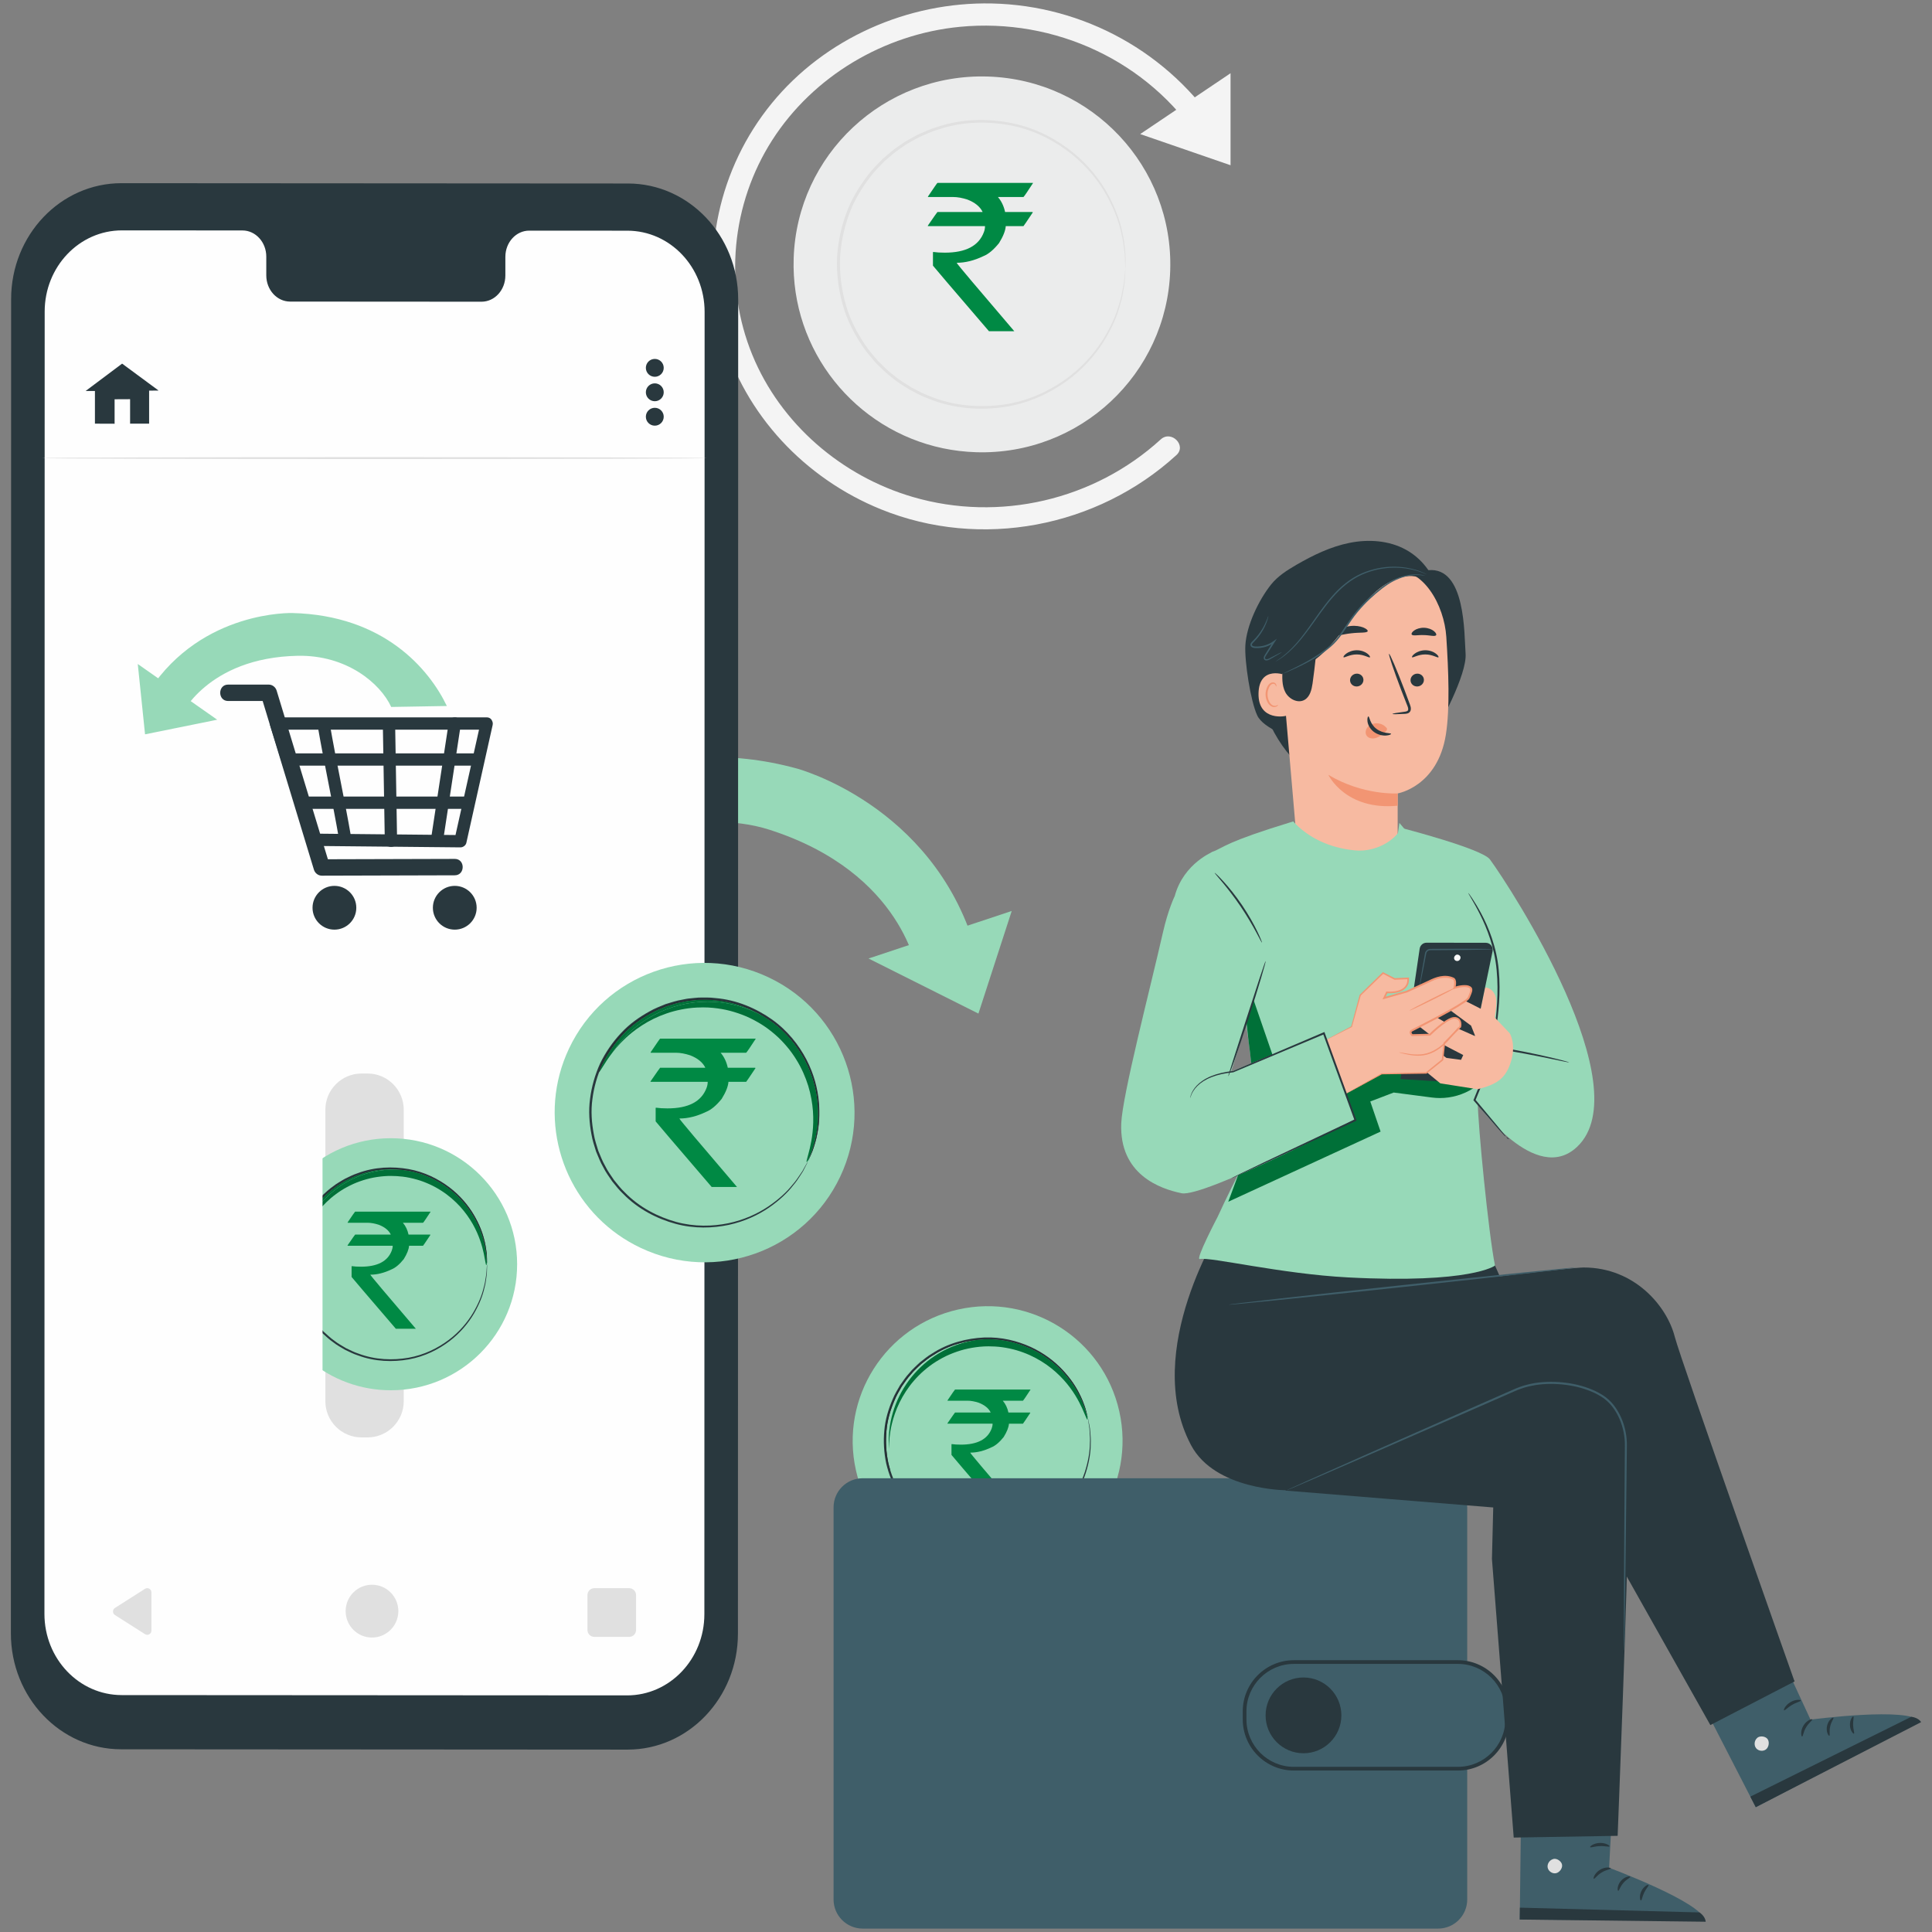 <?xml version="1.0" encoding="UTF-8"?>
<!DOCTYPE svg PUBLIC "-//W3C//DTD SVG 1.1//EN" "http://www.w3.org/Graphics/SVG/1.1/DTD/svg11.dtd">
<!-- Creator: CorelDRAW -->
<svg xmlns="http://www.w3.org/2000/svg" xml:space="preserve" width="144.639mm" height="144.639mm" version="1.1" style="shape-rendering:geometricPrecision; text-rendering:geometricPrecision; image-rendering:optimizeQuality; fill-rule:evenodd; clip-rule:evenodd"
viewBox="0 0 14463.88 14463.88"
 xmlns:xlink="http://www.w3.org/1999/xlink"
 xmlns:xodm="http://www.corel.com/coreldraw/odm/2003">
 <rect x="0" y="0" width="14463.88" height="14463.88" fill="#808080" stroke="none"/>
 <defs>
  <style type="text/css">
   <![CDATA[
    .fil11 {fill:none;fill-rule:nonzero}
    .fil5 {fill:#FEFEFE;fill-rule:nonzero}
    .fil12 {fill:#F7BAA1;fill-rule:nonzero}
    .fil13 {fill:#F29573;fill-rule:nonzero}
    .fil15 {fill:#FAFAFA;fill-rule:nonzero}
    .fil2 {fill:#F4F4F4;fill-rule:nonzero}
    .fil0 {fill:#EBECEC;fill-rule:nonzero}
    .fil1 {fill:#E0E0E0;fill-rule:nonzero}
    .fil14 {fill:#CD5446;fill-rule:nonzero}
    .fil8 {fill:#B5B6B5;fill-rule:nonzero}
    .fil10 {fill:#3F5E69;fill-rule:nonzero}
    .fil4 {fill:#29383E;fill-rule:nonzero}
    .fil7 {fill:#242C2F;fill-rule:nonzero}
    .fil6 {fill:#007038;fill-rule:nonzero}
    .fil9 {fill:#008944;fill-rule:nonzero}
    .fil3 {fill:#97D9B8;fill-rule:nonzero}
   ]]>
  </style>
 </defs>
 <g id="Layer_x0020_1">
  <g id="_1242893503888">
   <path class="fil0" d="M8760.75 2024.44c-24.96,776.63 -676.23,1385.96 -1454.65,1361.02 -84.37,-2.73 -166.79,-12.78 -246.66,-29.52 -656.75,-137.87 -1139.94,-729.54 -1117.66,-1422.03 24.91,-776.64 676.16,-1385.96 1454.62,-1360.95 778.44,24.96 1389.29,674.83 1364.35,1451.48z"/>
   <path class="fil0" d="M8463.7 2029.47c-19.04,591.84 -515.32,1056.2 -1108.59,1037.13 -593.19,-19 -1058.69,-514.29 -1039.68,-1106.1 19.01,-591.85 515.32,-1056.22 1108.51,-1037.16 593.24,19.07 1058.72,514.27 1039.76,1106.13z"/>
   <path class="fil1" d="M8425.37 2013.67c-0.38,0 -0.85,-5.93 -1.46,-17.41 -0.5,-12.56 -1.19,-29.47 -2.07,-51 -0.36,-11.29 -0.76,-23.8 -1.23,-37.53 -1.1,-13.75 -3.62,-28.72 -5.58,-44.94 -4.21,-32.49 -8,-70.1 -19.21,-111.2 -16.52,-83.27 -52.39,-182.15 -110.5,-287.44 -58.56,-104.89 -144.19,-215.17 -262.33,-310.09 -117.77,-94.07 -267.43,-175.59 -441.94,-212.07 -173.3,-35.36 -370.14,-36.28 -559.77,28.7 -48.15,13.73 -93.76,35.73 -140.55,56.35 -22.86,11.37 -44.81,24.9 -67.44,37.3 -23.03,11.9 -44.34,26.82 -65.57,42.04 -44.16,28.22 -83.18,63.98 -123.89,98.38 -37.03,38.33 -75.91,75.74 -108.18,119.58 -66.19,85.59 -124.56,181.32 -161.53,287.42 -38.14,105.41 -60.47,217.99 -65.73,333.14 -2.18,115.26 12.84,229.09 44.14,336.79 30.06,108.29 82.2,207.55 142.74,297.27 29.42,45.86 65.81,85.68 100.3,126.33 38.44,36.92 75.08,75.14 117.34,106.13 39.6,34.29 84.87,60.03 127.71,87.73 45.33,23.58 89.47,48.48 136.63,65.29 185.14,77.01 381.62,88.72 556.85,64.53 176.48,-25.21 331.07,-97 454.63,-183.32 123.98,-87.16 216.52,-191.69 281.69,-292.61 64.71,-101.38 106.85,-197.73 128.69,-279.73 13.78,-40.33 20,-77.6 26.26,-109.73 3.01,-16.08 6.5,-30.86 8.46,-44.5 1.33,-13.65 2.55,-26.1 3.66,-37.36 2.24,-21.45 3.99,-38.24 5.31,-50.76 1.33,-11.43 2.19,-17.29 2.57,-17.29 0.4,0.03 0.31,5.92 -0.27,17.4 -0.75,12.59 -1.8,29.51 -3.1,51.09 -0.8,11.32 -1.66,23.88 -2.57,37.67 -1.67,13.75 -4.8,28.67 -7.48,44.91 -5.58,32.46 -11.18,70.13 -24.4,110.97 -20.76,83.05 -62.08,180.93 -126.56,284.13 -64.89,102.78 -157.79,209.49 -283.02,298.8 -124.81,88.47 -281.58,162.3 -461.02,188.82 -178.22,25.43 -378.35,14.22 -567.37,-63.74 -48.18,-17.02 -93.23,-42.23 -139.53,-66.23 -43.78,-28.08 -89.97,-54.32 -130.46,-89.16 -43.16,-31.55 -80.67,-70.43 -119.91,-108.09 -35.34,-41.38 -72.47,-82.03 -102.58,-128.74 -61.97,-91.46 -115.24,-192.83 -146.07,-303.41 -32.04,-109.95 -47.4,-226.24 -45.16,-343.91 5.31,-117.56 28.17,-232.57 67.22,-340.2 37.88,-108.31 97.52,-206.03 165.21,-293.31 33.02,-44.69 72.73,-82.86 110.61,-121.85 41.57,-35.09 81.5,-71.45 126.58,-100.16 21.73,-15.49 43.48,-30.63 66.97,-42.72 23.14,-12.62 45.58,-26.38 68.94,-37.89 47.71,-20.95 94.34,-43.23 143.46,-57.12 193.58,-65.67 394.02,-64.04 570.23,-27.2 177.39,37.94 329.07,121.68 447.95,217.96 119.25,97.14 205.09,209.63 263.32,316.31 57.73,107.16 92.65,207.5 108.04,291.71 10.6,41.63 13.78,79.57 17.3,112.34 1.63,16.4 3.78,31.46 4.54,45.32 0.05,13.78 0.11,26.38 0.16,37.75 -0.08,21.61 -0.14,38.58 -0.19,51.17 -0.17,11.51 -0.44,17.41 -0.84,17.38z"/>
   <path class="fil2" d="M8689.8 3289.6c-497.94,454.77 -1208.19,620.4 -1856.29,430.91 -532.64,-155.72 -989.29,-546.98 -1201.1,-1063.23 -215.47,-525.11 -156.8,-1130.97 148.67,-1607.99 307.26,-479.81 839.12,-793.81 1404.58,-848.43 710.62,-68.68 1413.1,256.34 1802.16,857.67 57.86,89.38 201.66,6.26 143.38,-83.82 -374.6,-578.97 -1016.55,-934.22 -1706.32,-948.72 -627.29,-13.2 -1249.67,260.38 -1647.9,748.27 -394.32,483.13 -539.5,1135.77 -369.28,1738.37 167.57,593.24 620.34,1070.49 1187.96,1300.5 747.83,303.06 1618.51,135.53 2211.53,-406.13 79.07,-72.21 -38.63,-189.38 -117.39,-117.4z"/>
   <polygon class="fil2" points="8536.1,1003.71 9212.53,548.2 9212.53,1237.08 "/>
   <path class="fil3" d="M5963.45 5752.88c0,0 1014.36,267.14 1335.07,1336.93l-431.21 191.23c0,0 -98.77,-744.21 -1103.81,-1068.32 -543.7,-175.34 -1263.62,72.11 -1463.09,298.79l-483.88 -208.71c324.75,-356.14 1123.34,-828.89 2146.92,-549.92z"/>
   <polygon class="fil3" points="7574.26,6820.04 6502.26,7175.82 7324.95,7588.19 "/>
   <path class="fil4" d="M4698.17 13098.37l-3791.33 -2.34c-455.98,-0.25 -825.46,-388.88 -825.38,-868.08l1.85 -9988.79c0.09,-479.46 370.09,-868.03 826.35,-867.75l3791.36 2.35c455.98,0.28 825.45,388.88 825.37,868.05l-1.86 9988.85c-0.07,479.46 -370.13,867.99 -826.36,867.71z"/>
   <path class="fil5" d="M4697 1727.05l-735.07 -0.44c-98.57,-0.06 -178.52,87.69 -178.52,195.98l-0.06 140.14c0.03,108.29 -79.95,196.05 -178.53,195.99l-1432.82 -0.92c-98.54,-0.05 -178.46,-87.89 -178.44,-196.21l0.03 -140.11c0,-108.28 -79.92,-196.15 -178.47,-196.21l-258.52 -0.16 -643.37 -0.39c-319.52,-0.19 -578.69,271.93 -578.72,607.72l-1.82 9749.8c-0.06,335.63 258.69,607.78 578.05,607.97l3783.74 2.29c319.53,0.23 578.67,-271.89 578.75,-607.68l1.83 -9749.83c0.02,-335.6 -258.73,-607.75 -578.06,-607.94z"/>
   <path class="fil1" d="M1133.73 11921.32l0 286.15c0,24.82 -27.31,39.85 -48.2,26.57l-224.94 -143.07c-19.42,-12.35 -19.42,-40.8 0,-53.17l224.94 -143.05c20.89,-13.27 48.2,1.77 48.2,26.57z"/>
   <path class="fil1" d="M2982.11 12061.71c0,109.21 -88.29,197.67 -197.23,197.67 -108.9,0 -197.21,-88.46 -197.21,-197.67 0,-109.15 88.31,-197.62 197.21,-197.62 108.94,0 197.23,88.47 197.23,197.62z"/>
   <path class="fil1" d="M4710.09 12254.49l-260.38 0c-28.59,0 -51.75,-23.17 -51.75,-51.75l0 -261.19c0,-28.62 23.16,-51.75 51.75,-51.75l260.38 0c28.59,0 51.76,23.13 51.76,51.75l0 261.19c0,28.58 -23.17,51.75 -51.76,51.75z"/>
   <path class="fil4" d="M1707.89 5248.03c101.34,0 202.68,0 304,0 -19.74,-15.03 -39.44,-30.05 -59.17,-45.08 44.86,147.64 89.72,295.28 134.58,442.89 71.17,234.2 142.35,468.44 213.5,702.67 16.44,54.02 32.85,108.06 49.29,162.11 7.86,25.85 31.71,45.14 59.2,45.05 290.21,-0.8 580.4,-1.6 870.61,-2.4 41.57,-0.11 83.14,-0.25 124.68,-0.36 79.01,-0.19 79.15,-122.98 0,-122.76 -290.22,0.8 -580.44,1.6 -870.63,2.4 -41.57,0.11 -83.13,0.26 -124.66,0.37 19.73,14.99 39.46,30.02 59.16,45.05 -44.86,-147.64 -89.72,-295.26 -134.58,-442.89 -71.17,-234.21 -142.32,-468.44 -213.5,-702.67 -16.41,-54.02 -32.85,-108.07 -49.26,-162.12 -7.89,-25.9 -31.72,-45.05 -59.22,-45.05 -101.32,0 -202.66,0 -304,0 -79.01,0 -79.15,122.79 0,122.79z"/>
   <path class="fil4" d="M3599.21 5404.28c-57.31,256.84 -114.66,513.68 -171.99,770.55 -8.23,36.91 -16.47,73.83 -24.72,110.75 14.81,-11.27 29.61,-22.52 44.39,-33.79 -124.23,-1.21 -248.49,-2.44 -372.71,-3.68 -199.25,-1.94 -398.48,-3.9 -597.74,-5.87 -45.54,-0.44 -91.09,-0.88 -136.67,-1.33 14.8,11.27 29.6,22.53 44.41,33.8 -79.95,-254.27 -159.87,-508.54 -239.79,-762.83 -11.26,-35.87 -22.53,-71.74 -33.82,-107.6 -14.81,19.42 -29.61,38.82 -44.39,58.28 178.44,0 356.88,0 535.32,0 282.12,0 564.22,0 846.33,0 65.25,0 130.51,0 195.76,0 59.25,0 59.37,-92.1 0,-92.1 -178.41,0 -356.88,0 -535.29,0 -282.1,0 -564.24,0 -846.33,0 -65.28,0 -130.53,0 -195.79,0 -29.06,0 -53.44,29.55 -44.42,58.28 79.93,254.26 159.88,508.56 239.8,762.83 11.26,35.9 22.53,71.76 33.82,107.63 6.14,19.56 23.6,33.59 44.39,33.78 124.25,1.25 248.51,2.47 372.73,3.66 199.23,1.96 398.48,3.93 597.71,5.87 45.58,0.47 91.13,0.91 136.68,1.35 19.37,0.19 40.07,-14.34 44.39,-33.79 57.34,-256.87 114.68,-513.71 171.99,-770.58 8.25,-36.92 16.49,-73.83 24.75,-110.75 12.86,-57.73 -75.89,-82.39 -88.81,-24.46z"/>
   <path class="fil4" d="M2379.98 5443.63c48.42,281.03 110.03,559.54 158.48,840.54 10.05,58.3 98.8,33.59 88.78,-24.46 -48.46,-281 -110.03,-559.54 -158.48,-840.54 -10.05,-58.29 -98.8,-33.6 -88.78,24.46z"/>
   <path class="fil4" d="M2866.21 5431.4c4.64,288.14 10.02,576.25 14.64,864.39 0.96,59.2 93.04,59.36 92.09,0 -4.64,-288.14 -9.98,-576.25 -14.63,-864.39 -0.97,-59.2 -93.04,-59.36 -92.1,0z"/>
   <path class="fil4" d="M3315.33 6306.23c38.99,-255.88 77.96,-511.78 116.92,-767.68 5.59,-36.61 11.16,-73.2 16.74,-109.81 3.77,-24.74 -6.28,-49.2 -32.18,-56.65 -21.73,-6.19 -52.88,7.61 -56.62,32.19 -38.97,255.87 -77.93,511.77 -116.92,767.67 -5.56,36.61 -11.13,73.2 -16.72,109.81 -3.76,24.74 6.25,49.21 32.16,56.62 21.72,6.23 52.88,-7.58 56.62,-32.15z"/>
   <path class="fil4" d="M2166.47 5732.1c464.29,0 928.57,0 1392.86,0 59.25,0 59.33,-92.07 0,-92.07 -464.29,0 -928.57,0 -1392.86,0 -59.25,0 -59.33,92.07 0,92.07z"/>
   <path class="fil4" d="M2297.06 6055.39c402.08,0 804.18,0 1206.26,0 59.28,0 59.36,-92.07 0,-92.07 -402.08,0 -804.18,0 -1206.26,0 -59.25,0 -59.33,92.07 0,92.07z"/>
   <path class="fil4" d="M3568.41 6795.88c0,90.5 -73.34,163.86 -163.83,163.86 -90.47,0 -163.83,-73.36 -163.83,-163.86 0,-90.46 73.36,-163.82 163.83,-163.82 90.49,0 163.83,73.36 163.83,163.82z"/>
   <path class="fil4" d="M2667.43 6795.88c0,90.5 -73.34,163.86 -163.84,163.86 -90.46,0 -163.82,-73.36 -163.82,-163.86 0,-90.46 73.36,-163.82 163.82,-163.82 90.5,0 163.84,73.36 163.84,163.82z"/>
   <path class="fil3" d="M2189.64 4589.47c0,0 -674.06,-22.77 -1069.13,576.87l230.3 197.39c0,0 198.23,-440.1 877.04,-454.15 367.27,-7.61 619.9,206.55 700.9,382.98l416.58 -7.14c-134.25,-279.32 -473.81,-678.79 -1155.69,-695.95z"/>
   <polygon class="fil3" points="1031.46,4971.07 1626,5388.11 1085.91,5497.54 "/>
   <path class="fil4" d="M4968.98 2753.89c0,36.94 -29.94,66.89 -66.88,66.89 -36.95,0 -66.89,-29.95 -66.89,-66.89 0,-36.94 29.94,-66.89 66.89,-66.89 36.94,0 66.88,29.95 66.88,66.89z"/>
   <path class="fil4" d="M4968.98 2936.89c0,36.93 -29.94,66.87 -66.88,66.87 -36.95,0 -66.89,-29.94 -66.89,-66.87 0,-36.97 29.94,-66.91 66.89,-66.91 36.94,0 66.88,29.94 66.88,66.91z"/>
   <path class="fil4" d="M4968.98 3119.88c0,36.91 -29.94,66.89 -66.88,66.89 -36.95,0 -66.89,-29.98 -66.89,-66.89 0,-36.94 29.94,-66.89 66.89,-66.89 36.94,0 66.88,29.95 66.88,66.89z"/>
   <polygon class="fil4" points="914.2,2722.26 641.17,2926.96 710.72,2926.96 710.72,3171.71 857.94,3172.24 857.94,2989.11 973.95,2988.56 973.95,3171.71 1116.33,3171.71 1116.33,2924.53 1187.23,2923.78 "/>
   <path class="fil1" d="M5292.63 3429.55c0,3.98 -1114.34,7.19 -2488.66,7.19 -1374.76,0 -2488.89,-3.21 -2488.89,-7.19 0,-3.99 1114.13,-7.2 2488.89,-7.2 1374.32,0 2488.66,3.21 2488.66,7.2z"/>
   <path class="fil1" d="M2751.36 10761.15l-44.39 0c-149.74,0 -271.14,-121.38 -271.14,-271.15l0 -2182.01c0,-149.75 121.4,-271.15 271.14,-271.15l44.39 0c149.74,0 271.12,121.4 271.12,271.15l0 2182.01c0,149.77 -121.38,271.15 -271.12,271.15z"/>
   <path class="fil3" d="M3871.49 9463.54c0.64,521.05 -422.22,943.99 -944.48,944.65 -56.63,0.06 -112.08,-4.81 -165.96,-14.27 -443.23,-77.72 -780.3,-463.44 -780.85,-928.02 -0.66,-521.05 422.19,-943.99 944.45,-944.62 522.27,-0.7 946.18,421.22 946.84,942.26z"/>
   <path class="fil3" d="M3672.48 9473.56c0.51,397.07 -321.73,719.36 -719.74,719.86 -397.98,0.49 -721.04,-321.02 -721.54,-718.09 -0.47,-397.07 321.77,-719.38 719.75,-719.86 398,-0.49 721.04,321 721.53,718.09z"/>
   <path class="fil4" d="M3646.47 9463.82c-0.27,0 -0.71,-3.93 -1.35,-11.62 -0.64,-8.42 -1.46,-19.74 -2.55,-34.16 -0.5,-7.55 -1.05,-15.94 -1.66,-25.12 -1.05,-9.19 -3.07,-19.15 -4.75,-30 -3.53,-21.67 -6.92,-46.77 -15.36,-74.08 -12.93,-55.43 -39.16,-120.91 -80.46,-190.18 -41.61,-68.99 -101.44,-140.97 -182.75,-201.96 -81.03,-60.39 -183.17,-111.69 -300.93,-132.23 -116.95,-19.84 -248.87,-16.05 -374.51,31.72 -31.96,10.29 -62.05,26.07 -92.93,40.92 -15.08,8.15 -29.47,17.72 -44.36,26.52 -15.2,8.49 -29.11,18.98 -43.04,29.63 -28.94,19.91 -54.29,44.73 -80.81,68.72 -23.96,26.51 -49.17,52.44 -69.81,82.55 -42.46,58.84 -79.43,124.28 -101.84,196.24 -23.2,71.51 -35.68,147.45 -36.62,224.74 1.14,77.29 13.73,153.23 37.11,224.71 22.56,71.93 59.72,137.29 102.31,196.04 20.73,30.09 46.03,55.93 70.05,82.44 26.59,23.89 52,48.65 81.02,68.49 27.32,22.09 58.2,38.33 87.54,55.97 30.91,14.77 61.05,30.46 93.04,40.65 125.78,47.49 257.72,50.95 374.62,30.83 117.73,-20.85 219.73,-72.43 300.62,-133.03 81.14,-61.19 140.81,-133.31 182.23,-202.38 41.1,-69.38 67.17,-134.94 79.99,-190.37 8.32,-27.35 11.67,-52.45 15.16,-74.11 1.66,-10.88 3.65,-20.84 4.64,-30.03 0.59,-9.19 1.14,-17.54 1.64,-25.13 1.02,-14.42 1.82,-25.71 2.41,-34.15 0.64,-7.66 1.08,-11.62 1.35,-11.62 0.28,0 0.34,3.96 0.2,11.65 -0.22,8.47 -0.53,19.81 -0.94,34.35 -0.25,7.61 -0.55,16.05 -0.89,25.29 -0.78,9.27 -2.54,19.31 -3.95,30.25 -3.05,21.86 -5.96,47.24 -13.93,74.91 -12.03,56.15 -37.52,122.65 -78.42,193.28 -41.24,70.32 -101.09,143.93 -183.04,206.58 -81.67,62.07 -185.08,115.07 -304.74,136.82 -118.87,21.06 -253.25,17.99 -381.68,-30.03 -32.63,-10.32 -63.4,-26.21 -94.98,-41.23 -29.97,-17.88 -61.52,-34.4 -89.42,-56.87 -29.63,-20.18 -55.65,-45.36 -82.8,-69.74 -24.57,-26.95 -50.39,-53.35 -71.62,-84.02 -43.55,-59.91 -81.55,-126.66 -104.66,-200.06 -23.93,-72.97 -36.86,-150.54 -37.97,-229.49 0.94,-78.9 13.7,-156.47 37.44,-229.48 22.97,-73.44 60.78,-140.27 104.2,-200.27 21.11,-30.69 46.88,-57.18 71.4,-84.13 27.09,-24.46 53.02,-49.7 82.58,-69.98 14.22,-10.83 28.44,-21.48 43.94,-30.12 15.22,-8.99 29.95,-18.68 45.33,-26.92 31.53,-15.11 62.24,-31.08 94.87,-41.48 128.29,-48.35 262.65,-51.73 381.54,-30.97 119.75,21.44 223.27,74.17 305.11,136.05 82.1,62.42 142.15,135.9 183.56,206.11 41.06,70.51 66.75,136.95 78.92,193.05 8.03,27.65 11.02,53.03 14.08,74.95 1.47,10.92 3.28,20.97 4.08,30.24 0.32,9.25 0.66,17.69 0.94,25.3 0.44,14.49 0.77,25.84 1.02,34.31 0.17,7.72 0.11,11.65 -0.17,11.65z"/>
   <path class="fil6" d="M2215.26 9517.79c-1.41,-17.33 -2.27,-34.76 -2.52,-52.28 0.94,-77.29 13.42,-153.23 36.62,-224.74 22.41,-71.96 59.38,-137.4 101.84,-196.24 20.64,-30.11 45.85,-56.04 69.81,-82.55 26.52,-23.99 51.87,-48.81 80.81,-68.72 13.93,-10.65 27.84,-21.14 43.04,-29.63 14.89,-8.8 29.28,-18.37 44.36,-26.52 30.88,-14.85 60.97,-30.63 92.93,-40.92 80.03,-30.42 162.61,-43.01 242.23,-43.01 27.23,0 54.13,1.47 80.48,4.21 -17.52,-1.27 -35.18,-1.92 -53,-1.92 -0.28,0 -0.61,0 -0.91,0 -362.15,0.45 -661.58,267.4 -712.22,614.67 -4.93,22.39 -8.42,42.73 -11.07,60.5 -7.33,51.69 -8.78,82.77 -12.4,87.15z"/>
   <path class="fil6" d="M3640.83 9471.37c-4.32,0 -7.39,-31.6 -18.93,-86.64 -11.84,-54.85 -33.54,-134.19 -82.61,-220.76 -24.51,-43.11 -55.65,-87.83 -94.64,-130.84 -39.3,-42.59 -85.9,-83.91 -140.59,-118.8 -27.26,-17.55 -56.23,-33.91 -87.14,-47.77 -30.8,-13.98 -63.07,-26.59 -96.95,-35.97 -33.75,-9.53 -68.74,-17.33 -104.74,-21.62 -29.7,-3.56 -59.97,-5.42 -90.58,-5.42 -6.45,0 -12.92,0.08 -19.42,0.25 -37.22,1.46 -73.87,5.7 -109.48,12.37 -35.67,6.67 -70.07,16.77 -103.17,28.44 -33.21,11.63 -64.59,26.32 -94.42,42.35 -29.92,15.85 -57.78,34.09 -83.86,53.35 -52.3,38.45 -96.16,82.77 -132.58,127.86 -36.12,45.43 -64.32,92.15 -85.98,136.79 -29.44,60.91 -46.5,117.64 -57.01,165.18 50.64,-347.27 350.07,-614.22 712.22,-614.67 0.3,0 0.63,0 0.91,0 17.82,0 35.48,0.65 53,1.92 17.54,1.83 34.83,4.2 51.8,7.08 117.76,20.54 219.9,71.84 300.93,132.23 81.31,60.99 141.14,132.97 182.75,201.96 41.3,69.27 67.53,134.75 80.46,190.18 8.44,27.31 11.83,52.41 15.36,74.08 1.68,10.85 3.7,20.81 4.75,30 0.61,9.18 1.16,17.57 1.66,25.12 1,13.37 1.8,24.09 2.41,32.3 -0.85,13.78 -2.6,21.01 -4.13,21.03l-0.02 0zm0.91 -101.12c-0.38,-2.6 -0.78,-5.25 -1.14,-7.93 -0.87,-6.48 -1.79,-13.26 -2.81,-20.29 1.6,9.93 2.9,19.34 3.95,28.22z"/>
   <path class="fil7" d="M2214.32 9518.31c-3.18,0 -9.38,-31.63 -7.86,-89.58 1.91,-57.73 12.98,-143.13 54.1,-239.96 20.56,-48.21 48.46,-98.97 85.35,-148.64 37.17,-49.31 82.83,-97.94 138.12,-140.36 27.53,-21.31 57.12,-41.43 89.08,-59 31.83,-17.74 65.48,-33.96 101.12,-46.88 35.62,-12.98 72.67,-24.13 111.11,-31.52 38.45,-7.48 77.99,-12.06 118.09,-13.64 6.91,-0.2 13.81,-0.28 20.7,-0.28 33.1,0 65.84,2.08 97.97,6.15 38.85,4.84 76.57,13.53 112.9,24.15 36.43,10.49 71.05,24.49 103.95,40.1 33.01,15.42 63.87,33.6 92.7,53 57.9,38.69 106.6,84.21 146.96,130.95 39.96,47.13 71.11,95.97 94.78,142.72 37.41,74.3 55.62,142.71 64.4,196.51 1.02,7.03 1.94,13.81 2.81,20.29 0.36,2.68 0.76,5.33 1.14,7.93 0.45,3.82 0.86,7.54 1.19,11.16 2.8,30.41 2.96,53.69 2.05,68.93 -0.61,-8.21 -1.41,-18.93 -2.41,-32.3 -0.5,-7.55 -1.05,-15.94 -1.66,-25.12 -1.05,-9.19 -3.07,-19.15 -4.75,-30 -3.53,-21.67 -6.92,-46.77 -15.36,-74.08 -12.93,-55.43 -39.16,-120.91 -80.46,-190.18 -41.61,-68.99 -101.44,-140.97 -182.75,-201.96 -81.03,-60.39 -183.17,-111.69 -300.93,-132.23 -16.97,-2.88 -34.26,-5.25 -51.8,-7.08 -26.35,-2.74 -53.25,-4.21 -80.48,-4.21 -79.62,0 -162.2,12.59 -242.23,43.01 -31.96,10.29 -62.05,26.07 -92.93,40.92 -15.08,8.15 -29.47,17.72 -44.36,26.52 -15.2,8.49 -29.11,18.98 -43.04,29.63 -28.94,19.91 -54.29,44.73 -80.81,68.72 -23.96,26.51 -49.17,52.44 -69.81,82.55 -42.46,58.84 -79.43,124.28 -101.84,196.24 -23.2,71.51 -35.68,147.45 -36.62,224.74 0.25,17.52 1.11,34.95 2.52,52.28 -0.28,0.35 -0.58,0.52 -0.91,0.52 0,0 0,0 -0.03,0z"/>
   <polygon class="fil5" points="1322.91,10585.8 2414.49,10585.8 2414.49,8146.01 1322.91,8146.01 "/>
   <path class="fil3" d="M6290.66 8807.95c-263.67,559.62 -932.14,799.03 -1493.04,534.77 -60.79,-28.64 -117.83,-62.02 -170.88,-99.49 -436.33,-308.29 -602.4,-893.31 -367.29,-1392.31 263.65,-559.59 932.09,-799.02 1493.01,-534.71 560.87,264.26 801.86,932.14 538.2,1491.74z"/>
   <path class="fil4" d="M6049.02 8694.12c-0.31,-0.13 1.21,-4.59 4.42,-13.19 3.6,-9.33 8.44,-21.92 14.59,-37.91 3.29,-8.37 6.97,-17.64 10.98,-27.82 3.55,-10.4 6.42,-22.12 10.11,-34.62 7.21,-25.05 16.3,-53.74 21.14,-87.31 14.2,-66.06 19.26,-149.64 10.07,-244.95 -9.63,-95.17 -37.36,-202.79 -93.68,-309.47 -56.34,-105.97 -139.94,-212.84 -255.9,-294.65 -115.48,-80.61 -258.99,-143.49 -418.1,-155.91 -39.51,-5.21 -79.81,-3.52 -120.51,-3.24 -20.29,1.05 -40.6,4.01 -61.08,5.93 -20.56,1.41 -40.85,5.61 -61.19,10.01 -41.18,6.64 -81,20.45 -121.6,32.72 -39.18,16.29 -79.39,31.35 -116.87,53.18 -75.41,41.63 -148.3,93.12 -208.82,158.96 -61.19,64.98 -113.1,140.19 -153.35,222.66 -37.99,83.55 -63,171.45 -74.16,260.03 -12.28,88.63 -5.56,177.66 10.35,262.35 7,42.78 21.01,83.38 33.35,124 16.44,39.14 31.13,78.63 52.22,114.63 18.09,37.58 43,70.68 65.55,104.47 25.72,31.54 50.07,63.68 79.24,90.88 110.92,114.77 250.81,185.42 386.49,223.11 136.93,37.35 272.57,33.76 390.13,9.76 118.16,-24.51 218.78,-71.67 298.29,-124.8 79.34,-53.6 140.56,-110.73 182.43,-163.75 22.83,-25.07 39.15,-50.37 53.88,-71.87 7.28,-10.79 14.5,-20.48 20.26,-29.84 5.25,-9.54 10.09,-18.26 14.44,-26.14 8.44,-14.94 15.03,-26.68 19.96,-35.4 4.56,-7.91 7.05,-11.95 7.36,-11.82 0.25,0.14 -1.67,4.4 -5.71,12.62 -4.53,8.94 -10.65,21.01 -18.42,36.34 -4.15,8.06 -8.75,16.96 -13.79,26.7 -5.56,9.55 -12.56,19.43 -19.62,30.47 -14.36,21.95 -30.36,47.74 -52.94,73.36 -41.43,54.14 -102.53,112.61 -182.23,167.66 -79.93,54.57 -181.55,103.19 -301.26,128.88 -119.16,25.18 -257.04,29.58 -396.54,-7.75 -138.26,-37.73 -280.98,-109.18 -394.44,-225.88 -29.8,-27.64 -54.76,-60.3 -81.03,-92.46 -23.11,-34.37 -48.56,-68.13 -67.13,-106.4 -21.59,-36.7 -36.7,-76.94 -53.47,-116.87 -12.73,-41.4 -27.04,-82.85 -34.26,-126.5 -16.35,-86.42 -23.27,-177.33 -10.85,-267.85 11.32,-90.47 36.84,-180.3 75.69,-265.57 41.01,-84.23 94.1,-161.03 156.63,-227.33 61.91,-67.2 136.38,-119.75 213.43,-162.09 38.24,-22.25 79.31,-37.58 119.32,-54.1 41.46,-12.51 82.11,-26.46 124.15,-33.21 20.76,-4.43 41.43,-8.61 62.44,-10.02 20.89,-1.94 41.61,-4.87 62.31,-5.92 41.52,-0.22 82.58,-1.75 122.87,3.62 162.23,13.2 308.19,77.74 425.27,160.32 117.62,83.76 201.99,192.91 258.45,300.82 56.43,108.7 83.63,218.01 92.43,314.37 8.33,96.56 2.16,180.9 -13.23,247.3 -5.42,33.75 -15.08,62.51 -22.88,87.53 -3.99,12.48 -7.14,24.18 -10.99,34.54 -4.32,10.09 -8.28,19.31 -11.82,27.64 -6.89,15.8 -12.28,28.15 -16.3,37.36 -3.76,8.33 -5.83,12.56 -6.08,12.42z"/>
   <path class="fil6" d="M4485.43 8025.91c7.26,-19.32 15.2,-38.47 23.8,-57.4 40.25,-82.47 92.16,-157.68 153.35,-222.66 60.52,-65.84 133.41,-117.33 208.82,-158.96 37.48,-21.83 77.69,-36.89 116.87,-53.18 40.6,-12.27 80.42,-26.08 121.6,-32.72 20.34,-4.4 40.63,-8.6 61.19,-10.01 20.48,-1.92 40.79,-4.88 61.08,-5.93 17.02,-0.14 33.98,-0.5 50.84,-0.5 23.44,0 46.68,0.72 69.67,3.74 135.96,10.62 260.61,58.12 366.05,122.01 -18.43,-10.4 -37.39,-20.2 -56.85,-29.39 -118.08,-55.62 -242.39,-81.96 -364.74,-81.96 -280.64,0 -550.93,138.64 -711.49,380.26 -16.72,21.59 -30.8,41.7 -42.68,59.47 -34.12,51.75 -51.41,84.38 -57.51,87.23z"/>
   <path class="fil6" d="M6039.41 8699.41c-0.11,0 -0.19,0 -0.27,-0.06 -4.74,-1.99 7.99,-37.49 23.6,-102.61 15.14,-64.84 32.1,-161.01 23.36,-278.87 -4.46,-58.7 -15.17,-122.51 -35.2,-188.43 -20.59,-65.65 -49.65,-133.64 -90.64,-198.87 -20.36,-32.65 -43.2,-64.92 -69.29,-95.44 -25.96,-30.67 -54.21,-60.58 -85.79,-87.84 -31.44,-27.32 -64.98,-53.47 -101.48,-76.33 -36.42,-22.91 -75,-43.5 -115.46,-61.35 -40.71,-17.3 -82.19,-31.38 -123.78,-42.26 -41.68,-10.96 -83.72,-17.59 -125.17,-21.83 -25.15,-2.63 -50.17,-3.73 -74.91,-3.73 -16.11,0 -32.08,0.47 -47.88,1.27 -40.19,1.85 -79.34,7.3 -117.12,14.74 -75.66,14.73 -145.2,40.05 -207.19,69.96 -61.8,30.45 -115.76,66.26 -161.68,103.17 -62.45,50.43 -109.52,102.62 -144.89,148.28 160.56,-241.62 430.85,-380.26 711.49,-380.26 122.35,0 246.66,26.34 364.74,81.96 19.46,9.19 38.42,18.99 56.85,29.39 17.91,10.88 35.28,22.2 52.05,33.9 115.96,81.81 199.56,188.68 255.9,294.65 56.32,106.68 84.05,214.3 93.68,309.47 9.19,95.31 4.13,178.89 -10.07,244.95 -4.84,33.57 -13.93,62.26 -21.14,87.31 -3.69,12.5 -6.56,24.22 -10.11,34.62 -4.01,10.18 -7.69,19.45 -10.98,27.82 -5.7,14.82 -10.27,26.7 -13.78,35.8 -7.53,13.7 -12.9,20.59 -14.84,20.59zm52 -108.29c0.92,-2.93 1.83,-5.92 2.8,-8.96 2.32,-7.42 4.78,-15.17 7.28,-23.28 -3.3,11.46 -6.68,22.23 -10.08,32.24z"/>
   <path class="fil7" d="M6054.25 8678.82c3.51,-9.1 8.08,-20.98 13.78,-35.8 3.29,-8.37 6.97,-17.64 10.98,-27.82 3.55,-10.4 6.42,-22.12 10.11,-34.62 7.21,-25.05 16.3,-53.74 21.14,-87.31 14.2,-66.06 19.26,-149.64 10.07,-244.95 -9.63,-95.17 -37.36,-202.79 -93.68,-309.47 -56.34,-105.97 -139.94,-212.84 -255.9,-294.65 -16.77,-11.7 -34.14,-23.02 -52.05,-33.9 -105.44,-63.89 -230.09,-111.39 -366.05,-122.01 -22.99,-3.02 -46.23,-3.74 -69.67,-3.74 -16.86,0 -33.82,0.36 -50.84,0.5 -20.29,1.05 -40.6,4.01 -61.08,5.93 -20.56,1.41 -40.85,5.61 -61.19,10.01 -41.18,6.64 -81,20.45 -121.6,32.72 -39.18,16.29 -79.39,31.35 -116.87,53.18 -75.41,41.63 -148.3,93.12 -208.82,158.96 -61.19,64.98 -113.1,140.19 -153.35,222.66 -8.6,18.93 -16.54,38.08 -23.8,57.4 -0.29,0.14 -0.58,0.22 -0.8,0.22 -0.16,0 -0.33,-0.03 -0.47,-0.11 -3.51,-1.41 5.85,-38.54 37.01,-100.18 31.32,-60.99 86.56,-147.03 179.79,-230.1 46.55,-41.3 102.23,-81.62 167.01,-116.24 64.96,-34.07 138.63,-63.12 219.49,-80.61 40.37,-8.89 82.33,-15.44 125.55,-18.13 20.56,-1.35 41.43,-2.15 62.49,-2.15 23.08,0 46.39,0.96 69.85,3.15 44.81,4.12 90.24,10.98 135.27,22.55 45.03,11.52 89.77,26.59 133.64,45.27 43.64,19.24 85.23,41.52 124.42,66.51 39.24,24.91 75.3,53.38 108.89,83.18 33.74,29.78 63.85,62.38 91.22,95.81 27.62,33.32 51.56,68.44 72.64,103.92 42.51,70.9 71.71,144.45 91.27,215.11 18.99,70.9 27.65,139.08 29.33,201.27 2.47,98.68 -12.66,181.32 -30.54,243.5 -2.5,8.11 -4.96,15.86 -7.28,23.28 -0.97,3.04 -1.88,6.03 -2.8,8.96 -1.46,4.4 -2.93,8.64 -4.4,12.73 -12.42,34.04 -24.02,59.06 -32.76,74.97z"/>
   <path class="fil8" d="M9368.25 7462.74l99.05 -268.01c-8.61,60.57 -22.19,113.54 -42.28,154.02 -18.38,36.95 -37.48,75.25 -56.77,113.99zm107.69 -615.24l-9.47 -133.91 -26.27 -232.74c13.32,97.44 28.71,230.71 35.74,366.65z"/>
   <g>
    <path class="fil6" d="M6665.14 11007.12c-5.48,-17.73 -10.41,-35.72 -14.76,-53.93 -16.93,-80.8 -21.55,-162.89 -13.97,-242.83 6.67,-80.24 30.05,-157.06 60.69,-228.27 14.53,-36.19 34.79,-69.07 53.63,-102.27 22.11,-31.14 42.79,-62.93 68.36,-90.42 12.01,-14.36 24.13,-28.5 37.97,-40.87 13.47,-12.68 26.28,-25.99 40.12,-37.94 28.75,-22.67 56.46,-46.11 87.4,-64.2 102.53,-67.53 217.26,-102.6 327.46,-115.37 -18.85,2.79 -37.69,6.27 -56.59,10.51 -377.47,84.48 -627.78,432.18 -600.09,806 0.04,24.57 1.11,46.66 2.5,65.87 4.31,55.62 10.04,88.36 7.28,93.72z"/>
    <g>
     <path class="fil3" d="M8379.62 10566.34c121.54,543.21 -221.31,1082.3 -765.74,1204.14 -59,13.23 -117.98,20.98 -176.36,23.64 -480.2,21.81 -921.19,-302.23 -1029.56,-786.58 -121.54,-543.18 221.26,-1082.3 765.74,-1204.14 544.43,-121.85 1084.37,219.76 1205.92,762.94z"/>
     <path class="fil3" d="M8174.44 10622.96c92.63,413.92 -168.62,824.74 -583.55,917.61 -414.87,92.85 -826.35,-167.46 -918.97,-581.38 -92.6,-413.97 168.64,-824.81 583.53,-917.66 414.92,-92.84 826.34,167.48 918.99,581.43z"/>
     <path class="fil4" d="M8145.06 10618.83c-0.28,0.06 -1.7,-3.93 -4.16,-11.84 -2.57,-8.61 -6.06,-20.2 -10.54,-34.98 -2.27,-7.81 -4.79,-16.38 -7.56,-25.82 -3.24,-9.36 -7.63,-19.26 -11.92,-30.19 -8.69,-21.78 -18.07,-47.19 -33.18,-73.7 -26.38,-54.8 -68.91,-116.95 -128.05,-179.63 -59.36,-62.29 -138.51,-123.45 -237.42,-168.2 -98.52,-44.2 -216.91,-74 -344.45,-68.08 -126.56,6.42 -263.27,41.02 -383.2,120 -30.94,18.09 -58.65,41.53 -87.4,64.2 -13.84,11.95 -26.65,25.26 -40.12,37.94 -13.84,12.37 -25.96,26.51 -37.97,40.87 -25.57,27.49 -46.25,59.28 -68.36,90.42 -18.84,33.2 -39.1,66.08 -53.63,102.27 -30.64,71.21 -54.02,148.03 -60.69,228.27 -7.58,79.94 -2.96,162.03 13.97,242.83 19.13,80.36 49.87,156.6 90.83,225.74 40.21,69.74 94.15,129.26 152.18,180.68 28.59,26.54 60.94,47.66 92.15,69.69 33.3,18.75 65.54,38.71 100.37,52.66 33.6,16.68 69.58,26.46 104.26,38.02 35.69,8.24 70.76,17.63 106.48,20.84 142.17,20.34 280.56,-6.7 397.82,-54.79 117.89,-49.05 212.25,-126.47 282.55,-208.45 70.43,-82.6 115.93,-171.65 143.07,-253.32 26.79,-81.89 38.8,-156.27 39.27,-217.08 2.35,-30.41 0,-57.37 -1.38,-80.77 -0.8,-11.72 -1.05,-22.56 -2.1,-32.41 -1.5,-9.72 -2.91,-18.54 -4.15,-26.57 -2.28,-15.27 -4.08,-27.23 -5.38,-36.17 -1.1,-8.17 -1.57,-12.37 -1.29,-12.43 0.27,-0.07 1.27,4.04 2.9,12.12 1.74,8.86 4.04,20.79 6.97,36.01 1.49,7.99 3.16,16.85 4.95,26.54 1.34,9.88 1.83,20.75 2.86,32.49 1.94,23.55 4.78,50.67 2.9,81.39 0.47,61.32 -10.68,136.56 -36.97,219.7 -26.65,82.89 -72,173.55 -142.9,257.87 -70.77,83.68 -166.3,162.91 -286.07,213.39 -119.05,49.51 -259.92,77.52 -404.96,57.23 -36.42,-3.18 -72.2,-12.62 -108.61,-20.98 -35.4,-11.68 -72.12,-21.58 -106.44,-38.54 -35.56,-14.15 -68.55,-34.43 -102.5,-53.53 -31.91,-22.39 -64.95,-43.94 -94.18,-70.98 -59.33,-52.36 -114.4,-113.16 -155.55,-184.34 -41.87,-70.54 -73.34,-148.44 -92.82,-230.49 -17.32,-82.5 -22.03,-166.35 -14.2,-248.02 6.9,-81.91 30.81,-160.34 62.16,-232.99 14.91,-36.92 35.64,-70.48 54.93,-104.3 22.58,-31.77 43.78,-64.12 69.93,-92.1 12.29,-14.63 24.66,-29.03 38.8,-41.59 13.79,-12.93 26.9,-26.43 41.05,-38.63 29.36,-23.06 57.72,-46.83 89.3,-65.26 122.54,-80.17 261.87,-114.87 390.67,-120.79 129.85,-5.43 250.03,25.54 349.71,71.06 100.07,46.08 179.75,108.76 239.22,172.36 59.19,64.01 101.4,127.35 127.08,183.03 14.8,26.96 23.82,52.75 32.1,74.83 4.04,11.07 8.24,21.11 11.26,30.6 2.49,9.58 4.79,18.3 6.84,26.19 3.82,15.02 6.81,26.76 9.02,35.53 1.94,8.02 2.82,12.13 2.55,12.2z"/>
     <path class="fil6" d="M6655.36 10847.53c-27.69,-373.82 222.62,-721.52 600.09,-806 18.9,-4.24 37.74,-7.72 56.59,-10.51 18.73,-2.17 37.36,-3.69 55.74,-4.63 10.85,-0.5 21.61,-0.75 32.32,-0.75 115.2,0 221.98,28.4 312.13,68.83 98.91,44.75 178.06,105.91 237.42,168.2 59.14,62.68 101.67,124.83 128.05,179.63 15.11,26.51 24.49,51.92 33.18,73.7 4.29,10.93 8.68,20.83 11.92,30.19 2.77,9.44 5.29,18.01 7.56,25.82 4.15,13.75 7.47,24.74 9.99,33.13 2.32,14.56 2.16,22.46 0.58,22.86 -0.05,0.02 -0.14,0.02 -0.25,0.02 -4.59,0 -15.22,-32.07 -39.63,-85.95 -25.04,-54.47 -66.08,-132.18 -137.34,-211.07 -35.54,-39.27 -78.4,-78.68 -129.05,-114.46 -50.86,-35.32 -109.03,-67.55 -174.15,-91.27 -32.49,-11.96 -66.5,-22.28 -101.92,-29.58 -35.4,-7.47 -71.95,-13.12 -109.45,-15.06 -15.88,-0.88 -31.94,-1.41 -48.1,-1.41 -21.89,0 -43.97,0.94 -66.17,3.19 -38.52,3.82 -77.29,10.48 -115.9,20.14 -38.49,10.16 -75.68,23.06 -111.27,38.3 -35.68,15.22 -69.19,33.74 -100.98,53.58 -31.92,19.84 -61.28,42.42 -88.65,66.02 -27.53,23.51 -52.35,49.02 -75.05,75.14 -45.63,52.22 -81.11,108.59 -108.61,164.08 -27.1,55.76 -45.67,110.97 -57.96,162.58 -16.54,70.27 -21.16,133.31 -21.09,185.28zm1463.04 -325.14c-0.99,-2.63 -2.01,-5.31 -3.01,-8.08 -2.44,-6.5 -4.96,-13.34 -7.64,-20.42 3.98,9.96 7.53,19.5 10.65,28.5z"/>
     <path class="fil7" d="M6664.2 11007.9c-3.55,0.03 -17.19,-31.49 -28.89,-91.6 -11.43,-60.63 -19.69,-152.29 0.74,-262.76 10.27,-55.05 27.57,-114.46 54.49,-174.79 27.37,-60.06 63.65,-121.38 111.49,-178.47 23.75,-28.56 49.96,-56.43 79.18,-82.14 29.12,-25.9 60.44,-50.58 94.62,-72.33 34.07,-21.84 70.16,-42.04 108.54,-58.67 38.33,-16.69 78.51,-30.67 119.97,-41.63 41.62,-10.43 83.49,-17.51 125.08,-21.41 21.95,-2.08 43.81,-2.99 65.48,-2.99 19.45,0 38.76,0.74 57.87,1.99 40.4,2.54 79.78,9.08 117.69,17.71 38,8.44 74.41,20.2 108.98,33.74 69.35,26.92 130.68,63.07 183.59,102.5 52.64,39.87 96.44,83.58 131.95,126.8 56.26,68.85 91.13,135.96 112.77,190.04 2.68,7.08 5.2,13.92 7.64,20.42 1,2.77 2.02,5.45 3.01,8.08 1.36,3.88 2.63,7.64 3.85,11.32 9.97,31.11 15.55,55.32 18.1,71.43 -2.52,-8.39 -5.84,-19.38 -9.99,-33.13 -2.27,-7.81 -4.79,-16.38 -7.56,-25.82 -3.24,-9.36 -7.63,-19.26 -11.92,-30.19 -8.69,-21.78 -18.07,-47.19 -33.18,-73.7 -26.38,-54.8 -68.91,-116.95 -128.05,-179.63 -59.36,-62.29 -138.51,-123.45 -237.42,-168.2 -90.15,-40.43 -196.93,-68.83 -312.13,-68.83 -10.71,0 -21.47,0.25 -32.32,0.75 -18.38,0.94 -37.01,2.46 -55.74,4.63 -110.2,12.77 -224.93,47.84 -327.46,115.37 -30.94,18.09 -58.65,41.53 -87.4,64.2 -13.84,11.95 -26.65,25.26 -40.12,37.94 -13.84,12.37 -25.96,26.51 -37.97,40.87 -25.57,27.49 -46.25,59.28 -68.36,90.42 -18.84,33.2 -39.1,66.08 -53.63,102.27 -30.64,71.21 -54.02,148.03 -60.69,228.27 -7.58,79.94 -2.96,162.03 13.97,242.83 4.35,18.21 9.28,36.2 14.76,53.93 -0.2,0.45 -0.47,0.7 -0.81,0.78 -0.05,0 -0.11,0 -0.13,0z"/>
     <path class="fil9" d="M7149.74 10402.98l564.84 0 0 1.19c-33.27,51.33 -52.11,78.59 -56.32,82.2l-150.94 0c20.66,24.24 34.89,53.92 42.3,88.59l160.76 0c2,0.4 3.01,1.2 3.01,2.4 -36.08,54.12 -54.32,80.98 -55.13,80.98l-104.63 0c-2.2,27.87 -15.64,61.33 -39.89,100.42 -32.07,39.7 -62.74,65.35 -92.2,76.98 -54.72,26.25 -107.24,39.29 -157.34,39.29l0 1.19c0,4.01 113.24,138.52 339.94,403.5l-149.73 0c-220.68,-257.17 -331.14,-386.45 -331.14,-387.66l0 -77.96 1.21 -3.02c19.45,2.81 42.5,4.21 68.55,4.21 123.88,0 200.64,-40.28 230.91,-120.46 4.62,-11.83 7.02,-23.86 7.02,-36.49l-335.94 0c-1.6,0 -2.41,-0.8 -2.41,-2.2 37.28,-54.12 56.33,-81.18 57.13,-81.18l266.59 0 0 -1.21c-15.23,-30.87 -44.9,-54.91 -88.8,-72.16 -31.28,-10.21 -59.53,-15.22 -84.58,-15.22l-149.13 0 0 -3.01c36.07,-53.52 54.71,-80.38 55.92,-80.38z"/>
     <path class="fil10" d="M10766.36 14438.34l-4307.95 0c-120.38,0 -217.93,-97.59 -217.93,-217.94l0 -2935.62c0,-120.36 97.55,-217.93 217.93,-217.93l4307.95 0c120.32,0 217.9,97.57 217.9,217.93l0 2935.62c0,120.35 -97.58,217.94 -217.9,217.94z"/>
     <path class="fil10" d="M10914.52 13241.24l-1227.89 0c-203.77,0 -368.95,-165.21 -368.95,-368.95l0 -60.4c0,-203.77 165.18,-368.96 368.95,-368.96l1227.89 0c203.77,0 368.95,165.19 368.95,368.96l0 60.4c0,203.74 -165.18,368.95 -368.95,368.95z"/>
     <path class="fil4" d="M9686.63 12456.77c-195.8,0 -355.11,159.32 -355.11,355.12l0 60.4c0,195.79 159.31,355.12 355.11,355.12l1227.89 0c195.8,0 355.11,-159.33 355.11,-355.12l0 -60.4c0,-195.8 -159.31,-355.12 -355.11,-355.12l-1227.89 0zm1227.89 798.31l-1227.89 0c-211.07,0 -382.79,-171.72 -382.79,-382.79l0 -60.4c0,-211.07 171.72,-382.79 382.79,-382.79l1227.89 0c211.07,0 382.79,171.72 382.79,382.79l0 60.4c0,211.07 -171.72,382.79 -382.79,382.79z"/>
     <path class="fil4" d="M10042.11 12842.08c0,156.66 -127,283.65 -283.66,283.65 -156.67,0 -283.63,-126.99 -283.63,-283.65 0,-156.64 126.96,-283.64 283.63,-283.64 156.66,0 283.66,127 283.66,283.64z"/>
     <polygon class="fil4" points="11030.7,9109.47 11257.15,9621.27 10157.33,10032.98 9911.2,9482.3 "/>
     <path class="fil10" d="M13253.42 12224.53l300.89 649.45c0,0 751.24,-99.35 818.54,15.27l-1228.39 640.3 -510.33 -992.75 619.29 -312.27z"/>
     <path class="fil1" d="M13153.54 13012.83c-20.79,18.87 -23.66,54.45 -5.7,75.99 18.02,21.55 54.16,24.82 75.3,6.33 21.11,-18.46 25.9,-61.1 5.61,-80.53 -20.25,-19.4 -62.95,-20.9 -79.03,2.13l3.82 -3.92z"/>
     <path class="fil4" d="M13144.43 13529.46l-40.65 -79.03 1204.76 -597.51c0,0 51.64,4.18 73.89,39.77l-1238 636.77z"/>
     <path class="fil4" d="M13567.59 12872.32c2.91,6.2 -26.14,24.44 -46.18,59.23 -20.92,34.28 -22.97,68.49 -29.78,68.93 -6.22,1.66 -15.61,-39.35 9.35,-81.05 24.61,-41.94 65.09,-53.37 66.61,-47.11z"/>
     <path class="fil4" d="M13725.89 12860.04c4.4,5.2 -16.74,28.91 -24.33,65.19 -8.68,36.04 0.25,66.53 -5.94,69.36 -5.24,3.86 -27.57,-29.68 -17.27,-74.56 9.93,-44.97 44.47,-65.73 47.54,-59.99z"/>
     <path class="fil4" d="M13879.67 12978.87c-4.87,4.12 -28.8,-22 -30.08,-63.32 -1.6,-41.27 20.43,-69.01 25.57,-65.23 5.98,3.24 -3.4,30.52 -1.82,64.43 0.77,33.89 12.06,60.47 6.33,64.12z"/>
     <path class="fil4" d="M13482 12730.94c0.28,6.86 -31.93,12.65 -65.17,32.43 -33.66,19.15 -54.58,44.28 -60.39,40.68 -5.75,-2.63 8.97,-38.44 48.43,-61.24 39.27,-23.08 77.71,-18.19 77.13,-11.87z"/>
     <path class="fil4" d="M13434.45 12582.21c1.34,2.5 -20.81,18.49 -62.62,31.42 -20.83,6.42 -46.57,11.59 -75.55,13.09 -14.47,0.75 -29.78,0.55 -45.52,-0.81 -7.61,-0.8 -16.33,-1.05 -26.32,-5.12 -9.96,-2.9 -22,-17.13 -19.26,-30.97 1.55,-12.84 10.73,-22.68 19.62,-27.48 9.08,-4.98 17.43,-6.88 25.1,-8.66 15.58,-3.7 30.94,-5.69 45.58,-6.38 29.36,-1.26 55.65,2.63 76.79,8.55 42.54,12.12 63.96,29.82 62.47,32.09 -1.72,3.41 -25.5,-8.52 -66.15,-15.68 -20.28,-3.55 -44.8,-5.41 -71.64,-3.11 -13.4,1.23 -27.37,3.52 -41.49,7.14 -14.97,3.24 -26.24,8.87 -26.65,16.44 -0.11,2.88 0.19,3.85 4.93,6.32 4.65,2.09 11.76,2.87 19.29,3.67 14.66,1.61 28.97,2.22 42.56,2.11 27.23,-0.25 51.77,-3.44 72.15,-7.54 40.79,-8.13 65.14,-18.43 66.71,-15.08z"/>
     <path class="fil10" d="M12084.57 13268.23l-38.04 714.76c0,0 710.41,263.76 716.26,396.57l-1385.22 -9.03 13.58 -1116.14 693.42 13.84z"/>
     <path class="fil1" d="M11627.43 13918.15c-27.2,6.92 -46.44,37.03 -40.63,64.47 5.82,27.46 36.29,47.28 63.58,40.82 27.3,-6.44 51.5,-41.89 42.66,-68.51 -8.85,-26.63 -45.88,-47.93 -70.86,-35.15l5.25 -1.63z"/>
     <path class="fil4" d="M11377.57 14370.48l1.1 -88.91 1344.29 35.75c0,0 43.67,27.86 46.66,69.73l-1392.05 -16.57z"/>
     <path class="fil4" d="M12059.09 13987.75c-0.33,6.83 -34.57,9.33 -68.52,30.72 -34.54,20.47 -52.39,49.76 -58.59,46.93 -6.3,-1.44 4.6,-42.07 46.19,-67.22 41.37,-25.51 82.49,-16.66 80.92,-10.43z"/>
     <path class="fil4" d="M12204.71 14050.95c1.46,6.64 -28.31,17.74 -52,46.25 -24.54,27.75 -30.94,58.92 -37.72,58.47 -6.45,0.97 -10.46,-39.1 19.65,-73.97 29.83,-35.09 70.04,-37.27 70.07,-30.75z"/>
     <path class="fil4" d="M12285 14227.93c-6.23,1.35 -15.14,-32.93 3.04,-70.02 17.9,-37.24 50.36,-51.42 53.15,-45.68 3.75,5.69 -17.28,25.4 -31.79,56.06 -15.16,30.33 -17.6,59.12 -24.4,59.64z"/>
     <path class="fil4" d="M12049.63 13822.73c-2.99,6.14 -34.16,-3.8 -72.78,-1.86 -38.73,1.17 -68.94,13.62 -72.4,7.73 -3.88,-5.01 25.88,-29.82 71.45,-31.47 45.49,-2 77.16,20.28 73.73,25.6z"/>
     <path class="fil4" d="M12077.19 13669.06c0.03,2.81 -27.07,6.58 -70.07,-1.59 -21.39,-4.06 -46.55,-11.53 -72.87,-23.74 -13.14,-6.15 -26.56,-13.42 -39.85,-22.05 -6.36,-4.23 -13.95,-8.56 -20.86,-16.83 -7.44,-7.25 -11.43,-25.43 -2.53,-36.38 7.37,-10.64 20.1,-15.04 30.2,-15.1 10.32,-0.15 18.62,2.06 26.24,4.08 15.47,4.03 30,9.45 43.25,15.68 26.51,12.63 47.96,28.37 63.87,43.51 31.91,30.61 42.56,56.35 40.18,57.59 -3.1,2.22 -18.54,-19.46 -51.14,-44.83 -16.24,-12.62 -37.05,-25.71 -61.82,-36.26 -12.42,-5.2 -25.85,-9.71 -40.05,-13.1 -14.72,-4.14 -27.34,-4.48 -31.21,2.07 -1.44,2.48 -1.64,3.46 1.38,7.88 3.16,4.04 9.08,8.05 15.36,12.25 12.21,8.31 24.55,15.51 36.61,21.82 24.19,12.51 47.38,21.2 67.28,27.1 39.85,11.9 66.2,14.22 66.03,17.9z"/>
     <path class="fil4" d="M8916.82 9836.57c0,0 2775.48,-347.44 2938.95,-347.52 383.98,-0.17 624.88,292.56 682.21,518.38 42.4,167.1 896.76,2580.51 896.76,2580.51l-630.25 326.7 -926.86 -1646.93 -472.4 -821.72 -2434.25 376.11 -54.16 -985.53z"/>
     <path class="fil4" d="M11519.98 10370.07c0,0 380.37,0 585.77,304.3 120.74,178.89 78.32,498.53 80.75,739.75 3.29,328.49 -76.05,2329.77 -76.05,2329.77l-778.05 13.01 -163 -2085.82 9.66 -385.47 -1553.45 -126.33c0,0 -141.44,-470.9 206.42,-842.45 44.75,-47.79 1687.95,53.24 1687.95,53.24z"/>
     <path class="fil4" d="M9154.04 9165.65c0,0 -613.55,944.24 -237.22,1653.54 179.39,338.13 716.06,337.68 716.06,337.68l550.28 -689.11 0 -1139.97 -1029.12 -162.14z"/>
     <path class="fil10" d="M9632.88 11156.87c-0.11,-0.25 3.41,-2.07 10.36,-5.42 7.64,-3.57 17.9,-8.33 30.94,-14.45 28.17,-12.76 68.32,-30.94 119.71,-54.18 105.03,-46.83 255.63,-113.91 441.4,-196.71 186.86,-82.61 408.94,-180.82 655.52,-289.86 123.45,-54.4 253,-111.5 387.29,-170.66 33.93,-14.31 66.59,-30.92 102.7,-43.25 35.53,-13.21 72.81,-21.4 110.53,-28.24 75.75,-11.65 154.07,-11.87 231.94,-2.01 77.93,9.65 153.7,30.52 223.24,63.34 34.23,17.27 67.97,36.28 95.98,62.73 28.75,25.33 51.5,56.1 70.45,88.18 37.64,64.59 58.67,136.43 64.92,207.78 3.08,36.08 0.98,70.79 1.03,105.35 -0.33,34.53 -0.69,68.71 -1.05,102.39 -3.08,269.63 -5.87,512.47 -8.17,716.76 -2.93,203.34 -5.25,368.17 -6.92,483.15 -1.13,56.38 -2.01,100.47 -2.62,131.37 -0.47,14.37 -0.84,25.69 -1.08,34.13 -0.36,7.72 -0.67,11.65 -0.92,11.65 -0.27,0 -0.49,-3.93 -0.69,-11.65 -0.14,-8.44 -0.27,-19.79 -0.47,-34.15 -0.05,-30.92 -0.14,-75.02 -0.25,-131.4 0.45,-114.96 1.11,-279.84 1.92,-483.19 1.38,-204.26 3.01,-447.09 4.84,-716.7 0.27,-33.7 0.52,-67.85 0.77,-102.39 -0.16,-34.46 1.83,-69.74 -1.21,-104.08 -6.18,-69.08 -26.82,-139.03 -63.29,-201.3 -18.33,-30.94 -40.27,-60.5 -67.64,-84.52 -26.46,-24.99 -59.14,-43.44 -92.32,-60.16 -67.61,-31.83 -142.03,-52.36 -218.54,-61.86 -76.44,-9.65 -153.37,-9.46 -227.48,1.89 -36.84,6.67 -73.29,14.64 -107.79,27.45 -34.65,11.71 -68.24,28.64 -101.9,42.79 -134.41,58.89 -264.06,115.67 -387.63,169.8 -247.02,107.88 -469.54,205.04 -656.76,286.79 -186.6,80.83 -337.87,146.42 -443.36,192.11 -51.86,22.11 -92.43,39.41 -120.88,51.53 -13.31,5.51 -23.77,9.83 -31.61,13.04 -7.14,2.87 -10.87,4.2 -10.96,3.95z"/>
     <line class="fil11" x1="9195.36" y1="9767.75" x2="11800.95" y2= "9489.05" />
     <path class="fil10" d="M11800.95 9489.05c0.44,3.98 -582.57,69.57 -1301.98,146.5 -719.63,76.99 -1303.19,136.16 -1303.61,132.2 -0.44,-3.96 582.43,-69.54 1302.09,-146.54 719.41,-76.93 1303.08,-136.12 1303.5,-132.16z"/>
     <g>
      <path class="fil4" d="M9412.69 4964.58c-8.36,291.16 115.26,583.56 329.9,780.43 49.17,-142.41 98.29,-284.79 147.47,-427.17l-477.37 -353.26z"/>
      <path class="fil4" d="M10524.35 4114.85c-126.58,-69.18 -279.48,-79.12 -420.95,-50.8 -141.44,28.31 -273.26,92.34 -398.09,164.57 -70.07,40.55 -139.92,85.09 -190.26,148.44 -91.93,115.65 -182.79,305.55 -191.64,453.02 -7.16,119.23 38.49,417.71 88.89,526.01 46.24,99.4 262.68,175.03 369.5,199.55l980.26 -1140c-34.64,-126.66 -122.5,-237.83 -237.71,-300.79z"/>
      <path class="fil4" d="M10693.35 4268.61l-234.97 -42.01c128.43,305.91 163.27,1005.48 236.75,1329.04 86.62,-125.67 287.78,-508.48 277.01,-660.74 -10.77,-152.27 0.44,-652.22 -278.79,-626.29z"/>
      <path class="fil12" d="M10827.71 4767.35c-15.31,-234.73 -171.49,-522.46 -405.37,-497.16l-541.16 138.04c-173.6,44.3 -289.31,190.89 -301.95,369.61 -0.61,8.91 -1.52,-1.97 -1.38,4.76l120.79 1401.35 406.23 806.17 358.76 -680.09c0.2,-114.27 -0.03,-370.66 0,-370.08 0,0 299.82,-50.48 361.12,-441.92 30.44,-194.69 19.98,-469.91 2.96,-730.68z"/>
      <path class="fil4" d="M10660.06 5088.45c1,26.51 -20.61,49.2 -48.29,50.75 -27.59,1.52 -50.84,-18.62 -51.84,-45.16 -0.99,-26.48 20.65,-49.2 48.24,-50.76 27.65,-1.52 50.9,18.68 51.89,45.17z"/>
      <path class="fil4" d="M10768.96 4920.67c-6.2,6.55 -44.28,-21.51 -98.3,-21.23 -53.96,-0.53 -93.51,27.34 -99.38,20.75 -2.91,-2.93 3.43,-14.75 20.65,-27.34 16.96,-12.56 45.91,-24.8 79.56,-24.74 33.65,0.14 61.97,12.45 78.24,25.08 16.63,12.7 22.3,24.54 19.23,27.48z"/>
      <path class="fil4" d="M10207.32 5088.45c1,26.51 -20.62,49.2 -48.27,50.75 -27.59,1.52 -50.83,-18.62 -51.83,-45.16 -0.99,-26.48 20.62,-49.2 48.23,-50.76 27.65,-1.52 50.9,18.68 51.87,45.17z"/>
      <path class="fil4" d="M10256.07 4920.67c-6.22,6.55 -44.33,-21.48 -98.32,-21.23 -53.93,-0.53 -93.51,27.34 -99.38,20.75 -2.87,-2.93 3.38,-14.75 20.68,-27.34 16.93,-12.56 45.91,-24.8 79.53,-24.74 33.62,0.14 61.97,12.45 78.27,25.08 16.57,12.7 22.24,24.54 19.22,27.48z"/>
      <path class="fil4" d="M10424.91 5344.82c-0.24,-3.07 33.3,-8.94 87.71,-16.02 13.78,-1.47 26.78,-4.23 29.11,-13.65 3.24,-9.96 -2.55,-24.82 -9.3,-40.84 -13.04,-33.35 -26.68,-68.3 -41.01,-104.92 -56.95,-149.38 -98.25,-272.25 -92.18,-274.46 6.03,-2.25 57.08,117 114.07,266.41 13.69,36.81 26.82,71.92 39.3,105.52 5.22,15.67 14.27,33.44 7.27,54.11 -3.68,10.32 -13.78,17.82 -22.63,20.23 -8.84,2.7 -16.58,2.88 -23.42,3.29 -54.74,3.07 -88.72,3.4 -88.92,0.33z"/>
      <path class="fil13" d="M9944.58 5800.69c0,0 127.38,268.8 518.94,231.3l0.11 -92.04c0,0 -257.86,16.94 -519.05,-139.26z"/>
      <path class="fil4" d="M10239.14 4725.51c-5.31,14.69 -59.24,7.86 -122.57,15.63 -63.54,6.51 -114.57,25.16 -122.98,12.01 -3.79,-6.28 5.1,-20.12 25.71,-34.4 20.45,-14.22 53.08,-27.78 91.13,-32.13 38.02,-4.23 72.86,1.74 95.95,11.07 23.3,9.33 35.03,20.84 32.76,27.82z"/>
      <path class="fil4" d="M10751.36 4755.47c-9.46,12.27 -46.72,-0.36 -91.44,-0.88 -44.72,-2.05 -82.63,8.44 -91.37,-4.37 -3.85,-6.23 2.1,-18.51 18.64,-30.16 16.28,-11.63 43.54,-21.12 74.28,-20.29 30.75,0.94 57.43,11.98 72.98,24.51 15.86,12.57 21.09,25.19 16.91,31.19z"/>
      <path class="fil4" d="M10721.39 4409.94c-23.91,-58.89 -88.53,-94.26 -152.02,-97.46 -63.48,-3.22 -125.47,20.81 -180.51,52.6 -233.05,134.72 -352.84,460.11 -583.12,599.5 -56.65,34.29 -130.35,2.88 -178.55,48.27 -48.16,45.41 -79.43,118 -52.78,178.57 -30.94,-42.42 -62.29,-85.65 -79.86,-135.13 -17.61,-49.48 -19.82,-107.04 6.44,-152.54 19.93,-34.51 55.1,-60.88 64.79,-99.54 8.47,-34.04 -4.92,-69.6 -3.46,-104.64 1.49,-35.67 18.29,-68.76 35.84,-99.84 90.19,-159.51 214.3,-303.84 374.1,-393.56 104.41,-58.6 223.76,-92.89 343.42,-88.83 119.7,4.1 239.19,48.07 326.78,129.71 51.51,48.02 105.66,97.72 78.93,162.89z"/>
      <path class="fil12" d="M9632.86 5061.36c-4.15,-11.21 -208.27,-84.88 -210.96,132.08 -2.62,210.8 210.02,169.28 210.46,163.25 0.45,-6.03 0.5,-295.33 0.5,-295.33z"/>
      <path class="fil13" d="M9568.1 5276.24c-0.94,-0.69 -3.71,2.52 -9.96,5.29 -6.03,2.74 -16.5,4.54 -27.45,0.33 -22.2,-8.38 -40.6,-43.91 -41.27,-81.91 -0.35,-19.18 3.85,-37.42 10.77,-52.47 6.59,-15.39 16.66,-26.07 27.87,-27.95 11.21,-2.47 19.07,4.32 21.61,10.3 2.74,5.89 1.39,10.09 2.49,10.45 0.58,0.56 4.57,-3.48 2.94,-12.2 -0.83,-4.21 -3.24,-9.19 -8.17,-13.28 -5.03,-4.15 -12.45,-6.34 -20.25,-5.57 -16.27,0.97 -31.03,15.8 -38.66,32.32 -8.53,16.61 -13.71,37.09 -13.29,58.65 0.97,42.48 22.33,82.44 52.72,91.55 14.77,4 27.18,-0.37 33.63,-5.29 6.58,-5.12 7.71,-9.85 7.02,-10.22z"/>
      <path class="fil10" d="M9548.98 4953.04c0.16,0.27 4.54,-2.16 12.73,-7.12 8.06,-5.11 20.48,-11.95 35.34,-22.46 29.47,-21.28 70.35,-55.02 113.79,-103.59 43.76,-48.26 89.53,-110.88 139.17,-180.76 49.74,-69.74 104.34,-146.89 173.97,-216.61 35.48,-34.07 72.69,-64.64 112.24,-88.72 39.41,-24.24 80.73,-42.15 121.27,-55.01 81.14,-26.13 159.1,-31.83 223.28,-27.43 64.45,4.04 115.44,17.72 149.57,29.33 17.33,5.26 30.14,11.07 39.05,14.48 8.88,3.49 13.64,5.17 13.78,4.87 0.14,-0.31 -4.34,-2.58 -13,-6.65 -8.7,-3.98 -21.34,-10.37 -38.58,-16.23 -33.96,-12.79 -85.21,-27.6 -150.33,-32.58 -64.87,-5.34 -143.9,-0.3 -226.48,25.77 -41.21,12.84 -83.27,30.83 -123.46,55.39 -40.29,24.42 -78.2,55.44 -114.1,89.92 -70.48,70.54 -125.08,148.33 -174.45,218.32 -49.24,70.18 -94.23,132.89 -137.02,181.4 -42.53,48.79 -82.3,82.97 -110.89,105.08 -14.44,10.9 -26.48,18.21 -34.18,23.83 -7.83,5.48 -11.89,8.46 -11.7,8.77z"/>
      <path class="fil4" d="M9601.98 5012.67c-3.3,57.57 -5.96,118.37 20.64,169.54 26.6,51.14 93.71,85.95 143.76,57.34 40.83,-23.36 53.06,-75.63 59.98,-122.15 19.98,-134.28 29.14,-269.99 50.28,-404.07l-274.66 299.34z"/>
      <path class="fil10" d="M10669.5 4309.65c-0.2,1.22 -18.6,-3.51 -52.39,-4.6 -33.6,-0.88 -83.21,3.55 -139.51,25.52 -28.02,10.91 -57.89,25.4 -87.36,44.97 -29.61,19.54 -59.74,42.95 -90.16,68.86 -60.5,52.24 -123.1,115.09 -176.53,190.28 -26.76,37.61 -50.48,76.27 -76.19,112.06 -25.46,35.92 -53.77,68.35 -84.52,95.02 -61.26,53.25 -124.39,90.55 -178.11,119.17 -53.93,28.5 -99.01,48.46 -130.09,62.3 -14.72,6.22 -26.65,11.31 -36.09,15.32 -8.3,3.38 -12.73,4.98 -12.89,4.6 -0.17,-0.36 3.96,-2.69 11.93,-6.78 9.15,-4.52 20.8,-10.27 35.09,-17.36 30.46,-15.05 74.94,-36.16 128.07,-65.44 52.91,-29.39 114.98,-67.14 174.9,-120.03 29.86,-26.28 57.26,-58 82.27,-93.56 25.24,-35.42 48.91,-74.14 75.97,-112.16 54.21,-76.27 117.67,-139.45 179.11,-191.73 30.96,-25.96 61.54,-49.23 91.87,-68.77 30.36,-19.62 61.03,-33.98 89.8,-44.61 57.82,-21.37 108.62,-24.6 142.64,-22.24 17.1,1.12 30.27,3.39 39.02,5.45 8.74,2.04 13.26,3.34 13.17,3.73z"/>
      <path class="fil10" d="M9596.16 4882.47c0.37,0.64 -6.22,5.04 -18.62,12.59 -14.45,8.47 -32.24,18.91 -53.38,31.33 -5.78,3.32 -11.79,6.76 -17.99,10.29 -6.72,3.68 -14.09,6.92 -23.08,7.67 -4.4,0.25 -9.63,-0.14 -14.25,-3.38 -4.6,-3.09 -7.56,-8.35 -7.89,-13.89 -0.44,-11.1 5.5,-19.2 9.96,-26.65 19.02,-30.44 39.83,-63.79 61.96,-99.21l8.36 7.78c-19.75,14.64 -42.78,26.32 -67.75,33.76 -25.07,7.5 -50.81,10.35 -75.43,8.88 -6.06,-0.19 -12.84,-1 -19.13,-3.26 -6.17,-2.19 -13.33,-6.36 -16.35,-14.26 -3.13,-7.68 -0.2,-16.21 3.51,-21.3 3.68,-5.43 8.22,-9.38 12.01,-13.17 31.36,-30.31 54.83,-62.24 71.79,-90.55 33.85,-57.01 43.47,-97.89 45.66,-97.09 0.67,0.2 -1.1,10.44 -6.64,28.37 -5.7,17.85 -15.28,43.47 -31.77,72.92 -16.35,29.39 -39.66,62.6 -71.37,94.12 -7.86,7.45 -15.69,16.03 -12.65,22.66 2.52,6.65 14.51,9.91 25.57,10 23.28,1.21 47.66,-1.56 71.41,-8.66 23.66,-7.06 45.46,-18.02 64.25,-31.77l25.16 -18.41 -16.83 26.18c-22.58,35.14 -43.83,68.24 -63.21,98.43 -4.86,7.28 -9.24,14.51 -8.99,20.57 0.28,5.97 5.42,9.49 12.18,8.99 13.64,-0.72 26.01,-10.01 37.85,-15.63 21.84,-11.21 40.16,-20.65 55.05,-28.29 13.03,-6.42 20.28,-9.66 20.61,-9.02z"/>
      <path class="fil13" d="M10378.17 5447.41c-19.48,-23.75 -52.63,-36.09 -85.06,-31.66 -22.5,3.07 -44.94,14.48 -58.09,32.96 -13.12,18.49 -15.2,44.23 -2.19,61.04 14.64,18.99 44.11,22.56 68.72,14.89 24.57,-7.68 45.41,-24.4 65.2,-41.03 5.45,-4.6 11.04,-9.38 14.39,-15.56 3.29,-6.17 3.76,-14.14 -0.7,-19.04l-2.27 -1.6z"/>
      <path class="fil4" d="M10244.37 5363.55c8.47,-0.74 10.3,54.74 59.86,92.66 49.45,38.05 109.39,29.97 110.12,37.74 0.88,3.43 -13.07,11.18 -38.44,12.63 -24.85,1.6 -61.5,-5.15 -91.8,-28.35 -30.25,-23.24 -43.91,-55.1 -46.57,-77.81 -2.88,-23.11 2.99,-37.06 6.83,-36.87z"/>
      <path class="fil3" d="M11114.88 8113.27c45.22,-143.63 202.82,-672.15 167.43,-950.72 -28.28,-222.66 -227.53,-507.68 -287.28,-659.88 -28.09,-71.65 -251.97,-145.51 -385.53,-184.92l-132.86 -156.97 -11.16 76.64c-64.61,81.69 -193.91,140.36 -317.19,129.4 -197.35,-17.55 -358.24,-98.21 -466.89,-217.18 -512.41,156.21 -510.84,191.11 -609.29,230.3 -126.7,50.41 252.49,1264.92 252.49,1264.92 0,0 135.85,762.89 8.06,1020.05 -72.02,144.85 -155.26,309.87 -216.61,444.56 0,0 -170.3,324.84 -133.83,316.42 76.63,-17.77 609.05,111.25 1108.76,137.43 924.66,48.51 1101.39,-88.5 1101.39,-88.5 -48.29,-236.41 -129.35,-1065.97 -129.15,-1226.84 0.02,-26.57 43.66,-109.28 51.66,-134.71z"/>
      <path class="fil3" d="M10492.85 6198.67c0,0 602.52,155.25 661.47,235.34 160.32,217.82 1125.58,1708.09 651.72,2152.59 -310.39,291.13 -746.28,-323.12 -746.28,-323.12l-566.91 -2064.81z"/>
      <path class="fil4" d="M11748.07 7953.67c-0.26,0.91 -15.18,-1.69 -42.21,-7.23 -29.58,-6.08 -68.3,-14.11 -115.45,-23.85 -98.2,-19.84 -235.79,-47.95 -393.56,-70.65l8.44 -4.76c-15.25,37.64 -31.07,76.71 -47.26,116.65 -40.49,98.82 -78.74,192.22 -112.38,274.3l-1.14 -6.89c70.48,84.54 130.29,156.27 174.37,209.16 19.63,24.3 35.73,44.25 48.38,59.91 11.04,14 16.63,21.75 15.99,22.22 -0.58,0.5 44.45,20.35 -19.48,-19.48 -13.48,-15 -30.61,-34.09 -51.5,-57.42 -45.25,-52 -106.6,-122.51 -178.88,-205.62l-2.69 -3.1 1.55 -3.82c33.15,-82.25 70.9,-175.84 110.83,-274.88 16.27,-39.91 32.19,-78.93 47.52,-116.56l2.32 -5.65 6.09 0.89c158.8,23.55 295.86,53.54 393.66,76.04 48.85,11.35 87.84,21.14 114.52,28.31 26.65,7.17 41.1,11.49 40.88,12.43z"/>
      <path class="fil4" d="M11168.63 7883.55c-1.09,-0.14 0.58,-17.52 4.51,-48.85 4.29,-33.84 9.93,-78.51 16.77,-132.47 12.97,-111.64 30.94,-267.31 14.8,-437.97 -15.25,-171.05 -74,-317.95 -124.56,-418.54 -25.32,-50.54 -48.23,-90.3 -64.2,-117.7 -15.97,-27.4 -25.04,-42.45 -24.02,-43.09 0.44,-0.28 3.29,3.13 8.27,9.88 5.01,6.75 12.18,16.85 20.95,30.16 17.6,26.57 42.09,65.7 68.88,115.96 53.38,99.9 114.74,248.48 130.21,421.89 16.33,172.82 -3.63,329.26 -19.37,440.76 -8.14,55.9 -16.11,100.9 -21.72,131.97 -5.76,31.08 -9.47,48.16 -10.52,48z"/>
      <path class="fil6" d="M9195.36 8996.76l80.53 -217.86c19.29,-38.74 38.39,-77.04 56.77,-113.99 20.09,-40.48 33.67,-93.45 42.28,-154.02l27.84 -75.28 -19.2 -271.95c-7.03,-135.94 -22.42,-269.21 -35.74,-366.65l-16.07 -142.72 50.72 -174.95 205.98 597.09 810.38 -172.88 604.07 152.9 25.23 91.93c-73.99,46.88 -160.09,72.07 -248.29,72.07 -19.9,0 -39.93,-1.3 -59.94,-3.91l-285.98 -37.28 -175.37 66.93 77.15 225.43 -1140.36 525.14z"/>
      <path class="fil14" d="M11028.15 8148.38l-25.23 -91.93 91.24 23.08c-3.85,9.54 -7.64,18.98 -11.43,28.34 -17.28,14.91 -35.51,28.42 -54.58,40.51z"/>
      <path class="fil7" d="M11082.73 8107.87c3.79,-9.36 7.58,-18.8 11.43,-28.34l14.91 3.79c-8.5,8.56 -17.27,16.74 -26.34,24.55z"/>
      <path class="fil3" d="M9086.49 6373.98c0,0 -224.24,85.41 -291.81,334.33 0,0 -48.63,97.89 -88.32,272.34 -96.24,423.47 -303.86,1218.88 -312.16,1429.72 -15.02,381.27 288.25,489.44 451.98,522.82 163.69,33.4 1301.44,-555.25 1301.44,-555.25l-236.42 -642.4 -694.92 287.54c0,0 158.69,-489.86 204.4,-690.17 45.7,-200.3 -334.19,-958.93 -334.19,-958.93z"/>
      <path class="fil12" d="M11201.12 7776.42c-13.95,-62.76 -16.14,-128.19 -6.32,-191.73 5.93,-38.27 11.21,-77.96 4.04,-116 -7.14,-38.03 -42.5,-78.21 -81.08,-75.12l-58 279.19 141.36 103.66z"/>
      <path class="fil4" d="M11174.27 7121.12l-204.65 986.77 -485.01 -29.52 143.71 -976.12c3.79,-25.71 25.85,-44.75 51.83,-44.72l442.92 0.61c33.16,0.06 57.93,30.5 51.2,62.98z"/>
      <path class="fil10" d="M10628.82 7377.45c0.66,0.13 3.26,-10.22 7.33,-29.04 4.24,-20.64 9.74,-47.49 16.33,-79.81 6.64,-34.4 14.41,-74.47 22.97,-118.64 1.13,-5.51 1.91,-11.62 3.49,-16.07 1.79,-4.71 4.7,-9.08 8.58,-12.48 3.87,-3.41 8.6,-5.9 13.72,-6.98 4.81,-1.28 10.96,-0.64 17.27,-0.81 24.77,-0.1 50.36,-0.21 76.6,-0.32 105,-0.56 200.03,-1.67 268.8,-2.97 32.99,-0.8 60.38,-1.52 81.47,-2.05 19.23,-0.69 29.86,-1.43 29.86,-2.12 0,-0.69 -10.65,-1.31 -29.89,-1.81 -21.06,-0.3 -48.49,-0.71 -81.47,-1.16 -68.8,-0.55 -163.83,-0.6 -268.83,-0.02 -26.23,0.16 -51.83,0.33 -76.59,0.52 -6.07,0.25 -12.3,-0.52 -19.38,1.16 -6.75,1.5 -13.01,4.82 -18.01,9.33 -5.04,4.48 -8.83,10.24 -11.08,16.44 -2.18,6.59 -2.59,12.01 -3.75,17.65 -7.73,44.34 -14.76,84.55 -20.82,119.01 -5.31,32.59 -9.74,59.63 -13.14,80.44 -2.91,19.01 -4.18,29.58 -3.46,29.73z"/>
      <path class="fil15" d="M10888.1 7162.17c4.59,-8.69 14.38,-19.35 28.94,-14.42 5.71,0.67 16.72,9.27 17.21,19.29 0.51,9.82 -4.73,19.87 -13.36,24.65 -8.58,4.79 -20.15,3.86 -27.59,-2.62 -7.39,-6.51 -9.82,-18.19 -5.2,-26.9z"/>
      <path class="fil12" d="M10901.49 7459.94c11.15,2.85 267.86,135.33 267.86,135.33l133.91 141.18c0,0 48.29,81.78 9.1,209.25 -39.18,127.47 -103.16,172.3 -250.72,208.8l-278.84 -44.06 -140.92 -115.65c-27.76,-22.77 -38.86,-60.19 -27.98,-94.42l1.86 -5.92 -16 -26.62c-10.07,-16.74 -9.11,-37.89 2.46,-53.64 15.83,-21.55 46.11,-26.21 67.66,-10.43l158.93 116.2 109.26 14.42 16.36 -35.87 -160.15 -83.16 -203.85 -157.71c-26.95,-20.87 -31.05,-59.97 -9.04,-86.01 18.81,-22.22 50.92,-27.7 76.01,-12.92l189.32 111.28 197.65 87.25 -31.16 -78.51 -232.35 -172.02c0,0 -18.29,-82.27 120.63,-46.77z"/>
      <path class="fil12" d="M10878.13 7324.61c0,0 -53.47,-30.61 -142.38,6.18 -88.91,36.77 -202.1,92.34 -202.1,92.34l-170.28 48.6 20.12 -42.09c0,0 168.07,17.04 160.01,-105.11l-101.29 4.37 -86.97 -44.66 -171.09 166.51 -64.5 235.54 -188.52 97.63 148.02 402.93 266.06 -147.61 333.28 -6.54 122.13 -98.57 13.5 -125.39 119.5 -121.74c0,0 15.19,-61.01 -39.91,-66.86 -55.12,-5.81 -187.82,125.92 -187.82,125.92l-132.97 3.23c0,0 -22.86,-20.94 -4.15,-32.73 18.67,-11.79 410.76,-204.43 428.08,-247.65 17.32,-43.26 35.29,-71.46 -3.62,-83.47 -38.91,-12.03 -103.81,9.99 -103.81,9.99 0,0 18.24,-61.4 -11.29,-70.82z"/>
      <path class="fil13" d="M10552.88 7565.32c1.25,2.52 79.45,-33.96 174.65,-81.45 95.28,-47.48 171.44,-88 170.2,-90.52 -1.25,-2.48 -79.48,33.96 -174.71,81.45 -95.2,47.49 -171.39,88.01 -170.14,90.52z"/>
      <path class="fil13" d="M10473.79 7878.37c-0.14,0.67 6.94,2.99 19.98,6.45 13.03,3.37 31.94,8.16 55.79,12.31 23.77,4.1 52.66,7.75 84.98,5.93 32.28,-1.67 67.73,-10.63 100.82,-27.88 66.89,-34.56 111.36,-87.53 140.98,-124.94 14.8,-19.01 26.09,-34.93 33.7,-46.02 7.58,-11.1 11.51,-17.46 10.96,-17.91 -1.27,-0.94 -19.57,22.61 -50.23,59.42 -30.86,36.11 -75.41,87.09 -140,120.41 -32.05,16.65 -65.7,25.46 -96.86,27.61 -31.22,2.25 -59.61,-0.55 -83.24,-3.7 -47.35,-6.9 -76.52,-13.37 -76.88,-11.68z"/>
      <path class="fil13" d="M9929.97 7783.92c-0.14,-0.28 3.9,-2.66 11.95,-7.15 8.75,-4.75 20.65,-11.2 35.9,-19.51 32.48,-17.23 79.23,-42 139.19,-73.8l-1.6 2c17.19,-64.13 38.55,-143.75 63.24,-235.9l0.3 -1.16 0.88 -0.89c50.7,-49.7 108.19,-106.1 170.45,-167.15l2.77 -2.71 3.48 1.77c26.96,13.76 56.66,28.89 87.09,44.45l-2.82 -0.64c31.35,-1.44 65.92,-3.04 101.26,-4.68l6.26 -0.28 -0.04 5.85c-0.13,18.12 -0.49,37.83 -10.76,54.85 -9.27,17.1 -24.69,30.47 -41.95,39.13 -35.14,16.93 -74.52,20.25 -113.9,17.93l6.44 -3.6c-6.15,12.93 -13.07,27.48 -20.04,42.12l-7.63 -9.05c53.55,-15.38 111.19,-31.93 170.19,-48.9l-1.11 0.45c53.56,-24.55 108.48,-49.71 164.52,-75.41 53.11,-27.01 121.55,-52.06 186.45,-23.22l-1.36 -0.58c7.91,2.46 14.5,9.24 17.46,16.41 3.1,7.16 4.18,14.55 4.29,21.58 0.25,14.28 -1.99,27.84 -5.76,41.62l-9.16 -8.8c19.68,-6.25 39.58,-10.87 60.64,-13.01 20.69,-1.43 43.78,-3.04 64.89,11.63 5.12,4.01 9.38,10.54 10.49,17.37 1.08,6.76 0.05,12.82 -1.13,18.46 -2.82,11.13 -7.08,20.95 -11.16,30.75l-6.03 14.59c-0.72,2.13 -2.35,5.31 -4.43,8.49 -1.96,2.72 -4.01,4.65 -6.03,6.94 -8.25,7.97 -16.99,14.29 -25.82,20.68 -71.01,47.99 -145.15,86.43 -217.43,125.22 -36.4,18.9 -72.39,37.64 -108.07,56.16 -17.82,9.15 -35.58,18.26 -53.22,27.33 -8.08,4.52 -19.87,9.44 -20.92,12.99 -2.13,3.29 2.82,12.53 8.72,17.9l-4.9 -1.85c45.03,-1.05 89.36,-2.08 132.97,-3.1l-4.65 1.99c40.55,-38.85 81.78,-75.13 127.8,-104.14 11.46,-7.28 23.7,-13.53 36.67,-18.51 12.76,-4.74 29.06,-6.92 42.67,-1.83 14.2,4.07 26.43,16.33 30.53,30.36 4.23,14 4.04,27.73 1.1,41.45l-0.33 1.63 -1.3 1.31c-41.48,42.07 -81.28,82.47 -119.77,121.49l1.71 -3.57c-4.75,43.11 -9.37,84.87 -13.86,125.36l-0.25 2.38 -1.83 1.46c-42.86,34.4 -83.6,67.06 -122.4,98.19l-1.43 1.14 -1.75 0.03c-129.07,1.96 -240.98,3.65 -333.3,5.06l1.72 -0.5c-85.08,46.36 -151.72,82.64 -197.82,107.76 -22.25,11.88 -39.55,21.09 -51.95,27.71 -5.47,2.82 -9.87,5.06 -13.42,6.86 -2.99,1.49 -4.59,2.16 -4.68,2.02 -0.05,-0.17 1.34,-1.14 4.21,-2.93 3.4,-2.02 7.62,-4.54 12.9,-7.72 12.2,-7.03 29.14,-16.81 50.98,-29.4 45.74,-25.87 111.77,-63.18 196.12,-110.86l0.83 -0.44 0.94 -0.03c92.32,-2.21 204.2,-4.89 333.25,-7.97l-3.16 1.14c38.61,-31.35 79.12,-64.29 121.8,-98.94l-2.08 3.82c4.26,-40.51 8.64,-82.3 13.17,-125.45l0.23 -2.04 1.49 -1.53c38.3,-39.18 77.93,-79.72 119.25,-121.98l-1.64 2.94c5.04,-22.2 -0.18,-50.54 -23.38,-56.38 -21.97,-7.78 -46.19,6.26 -68.24,19.29 -44.23,28.03 -85.44,64.35 -125.11,102.53l-2 1.94 -2.66 0.08c-43.64,1.11 -87.94,2.22 -132.97,3.38l-2.93 0.05 -1.96 -1.9c-4.27,-4.16 -7.56,-8.25 -10.44,-13.6 -2.6,-5.09 -5.01,-12.67 -1.75,-20.16 3.3,-7.34 10,-10.74 14.06,-12.93l13.26 -7c17.66,-9.08 35.42,-18.24 53.27,-27.42 35.56,-18.55 71.54,-37.31 107.85,-56.21 71.95,-38.69 146.39,-77.43 215.77,-124.35 8.44,-6.11 16.99,-12.33 24.02,-19.14l4.4 -5.04c0.78,-1.27 1.83,-2.66 2.83,-5.59l6.11 -14.7c7.39,-18.34 18.49,-41.42 6.01,-49.89 -13.62,-9.91 -35.37,-10.32 -54.41,-8.52 -19.57,1.96 -39.19,6.5 -57.45,12.28l-12.7 4.04 3.57 -12.83c3.32,-12.08 5.45,-25.22 5.2,-37.15 -0.14,-12.14 -4.1,-22.61 -11.85,-24.87l-0.22 -0.06 -1.13 -0.52c-26.02,-12.26 -58.86,-13.37 -88.17,-7.84 -29.97,4.96 -57.67,18.6 -85.73,31.53 -55.88,25.45 -110.64,50.39 -164.06,74.72l-0.66 0.29 -0.44 0.15c-59.06,16.74 -116.76,33.15 -170.39,48.37l-13.87 3.93 6.23 -13.01c7.03,-14.61 13.97,-29.11 20.2,-42.03l1.85 -3.93 4.57 0.3c36.86,2.38 75.44,-0.97 107.07,-16.24 15.64,-7.84 28.78,-19.35 36.81,-33.85 8.91,-14.33 9.25,-31.85 9.54,-48.26l6.21 5.53c-35.37,1.47 -69.94,2.88 -101.32,4.16l-1.52 0.05 -1.33 -0.7c-30.36,-15.69 -59.94,-31.01 -86.84,-44.94l6.25 -0.91c-62.73,60.61 -120.62,116.56 -171.66,165.88l1.22 -2.05c-25.73,91.88 -47.96,171.28 -65.84,235.2l-0.38 1.36 -1.22 0.63c-60.58,30.64 -107.76,54.49 -140.61,71.07 -15.56,7.69 -27.73,13.67 -36.64,18.07 -8.3,3.99 -12.59,5.89 -12.73,5.65z"/>
      <path class="fil4" d="M9215.98 8822.1c-0.19,-0.36 5.79,-3.59 17.38,-9.43 12.62,-6.26 29.69,-14.67 51.34,-25.29 46.04,-22.12 111.36,-53.47 192.91,-92.63 166.18,-78.57 398.39,-188.32 667.08,-315.35l-3.57 8.64c-43.04,-118.03 -89.52,-245.64 -137.65,-377.69 -33.87,-93.35 -66.97,-184.48 -98.88,-272.4l9.38 4.1c-264.09,110.86 -499.15,209.54 -679.59,285.29l-0.69 0.3 -0.78 0.08c-61.98,6.12 -117.3,18.3 -163.05,36.37 -45.8,17.88 -81.49,41.87 -105.77,66.22 -24.52,24.33 -37.74,48.24 -44.66,64.93 -3.33,8.44 -5.45,15.03 -6.67,19.5 -1.17,4.52 -1.72,6.84 -1.94,6.81 -0.28,-0.03 -0.19,-2.44 0.53,-7.11 0.8,-4.68 2.48,-11.49 5.45,-20.26 6.14,-17.26 18.87,-42.17 43.33,-67.69 24.25,-25.54 60.39,-50.81 106.74,-69.73 46.33,-19.13 102.4,-32.16 165.08,-39.02l-1.47 0.38c180,-76.74 414.53,-176.75 677.98,-289.08l6.84 -2.9 2.55 6.99c32.02,87.9 65.19,178.97 99.15,272.31 47.96,132.12 94.29,259.75 137.1,377.87l2.18 5.98 -5.72 2.62c-269.61,125.17 -502.54,233.33 -669.24,310.7 -82.31,37.6 -148.19,67.74 -194.66,88.97 -22.03,9.8 -39.41,17.55 -52.28,23.24 -11.96,5.16 -18.23,7.68 -18.4,7.28z"/>
      <path class="fil4" d="M9447.92 7057.53c-2,0.92 -17.8,-30.96 -45.09,-81.39 -27.28,-50.42 -66.91,-119.02 -115.87,-191.41 -49.09,-72.35 -98.05,-134.61 -134.77,-178.64 -36.69,-44.09 -60.44,-70.57 -58.86,-72.09 0.75,-0.69 7.53,5.12 19.18,16.27 11.73,11.07 27.98,27.81 47.38,49.12 38.88,42.56 89.55,104.36 139,177.26 49.35,72.97 87.92,142.93 113,194.82 12.56,25.95 22.1,47.24 28.03,62.23 6.03,14.98 8.91,23.44 8,23.83z"/>
      <path class="fil4" d="M9475.34 7194.71c0.97,0.25 -1.77,12.76 -7.77,34.9 -6.01,22.19 -15.17,54.16 -26.88,93.54 -23.41,78.73 -56.84,187.15 -95.25,306.43 -38.44,119.33 -74.58,226.93 -102.03,304.36 -13.78,38.71 -25.19,69.93 -33.65,91.32 -8.37,21.39 -13.48,33.07 -14.4,32.74 -0.94,-0.33 2.35,-12.62 9.11,-34.59 7.77,-24.66 17.6,-55.71 29.27,-92.74 25.99,-81.03 60.17,-187.63 97.98,-305.52 38.29,-117.7 72.89,-224.13 99.26,-305.07 12.45,-36.75 22.91,-67.61 31.21,-92.13 7.67,-21.67 12.21,-33.49 13.15,-33.24z"/>
     </g>
    </g>
   </g>
   <path class="fil9" d="M4942.03 7775.73l715.42 0 0 1.51c-42.14,65 -66.01,99.52 -71.34,104.1l-191.17 0c26.16,30.71 44.18,68.29 53.58,112.21l203.6 0c2.53,0.51 3.82,1.52 3.82,3.04 -45.7,68.54 -68.8,102.57 -69.83,102.57l-132.52 0c-2.79,35.29 -19.81,77.68 -50.52,127.19 -40.63,50.27 -79.47,82.77 -116.78,97.5 -69.31,33.24 -135.83,49.76 -199.29,49.76l0 1.51c0,5.07 143.43,175.44 430.56,511.05l-189.64 0c-279.51,-325.72 -419.41,-489.46 -419.41,-490.99l0 -98.75 1.53 -3.82c24.63,3.57 53.83,5.33 86.83,5.33 156.9,0 254.12,-51.02 292.46,-152.57 5.85,-14.99 8.89,-30.22 8.89,-46.21l-425.49 0c-2.03,0 -3.06,-1.01 -3.06,-2.79 47.22,-68.55 71.35,-102.82 72.36,-102.82l337.65 0 0 -1.53c-19.28,-39.1 -56.86,-69.56 -112.46,-91.39 -39.61,-12.95 -75.4,-19.29 -107.13,-19.29l-188.89 0 0 -3.81c45.69,-67.78 69.3,-101.8 70.83,-101.8z"/>
   <path class="fil9" d="M2658.63 9070.8l564.85 0 0 1.19c-33.27,51.32 -52.12,78.58 -56.32,82.19l-150.94 0c20.66,24.25 34.88,53.92 42.3,88.59l160.75 0c2,0.4 3.02,1.21 3.02,2.4 -36.08,54.12 -54.32,80.99 -55.13,80.99l-104.64 0c-2.19,27.86 -15.64,61.33 -39.88,100.42 -32.08,39.69 -62.74,65.34 -92.2,76.97 -54.72,26.25 -107.25,39.29 -157.35,39.29l0 1.2c0,4 113.25,138.51 339.95,403.49l-149.73 0c-220.69,-257.17 -331.14,-386.45 -331.14,-387.66l0 -77.96 1.21 -3.02c19.45,2.82 42.5,4.21 68.55,4.21 123.88,0 200.64,-40.28 230.91,-120.46 4.62,-11.83 7.02,-23.86 7.02,-36.48l-335.94 0c-1.61,0 -2.42,-0.8 -2.42,-2.21 37.29,-54.11 56.34,-81.18 57.13,-81.18l266.59 0 0 -1.21c-15.22,-30.86 -44.9,-54.91 -88.79,-72.15 -31.28,-10.22 -59.53,-15.23 -84.58,-15.23l-149.14 0 0 -3.01c36.08,-53.51 54.71,-80.37 55.92,-80.37z"/>
   <path class="fil9" d="M7018.08 1369.35l715.42 0 0 1.5c-42.14,65.01 -66.01,99.53 -71.33,104.11l-191.18 0c26.16,30.71 44.18,68.29 53.58,112.21l203.6 0c2.54,0.5 3.82,1.52 3.82,3.04 -45.7,68.54 -68.8,102.57 -69.82,102.57l-132.53 0c-2.78,35.29 -19.81,77.68 -50.51,127.19 -40.63,50.27 -79.47,82.76 -116.79,97.49 -69.3,33.25 -135.83,49.76 -199.29,49.76l0 1.52c0,5.07 143.43,175.43 430.57,511.05l-189.65 0c-279.51,-325.72 -419.41,-489.46 -419.41,-490.99l0 -98.75 1.53 -3.82c24.64,3.56 53.83,5.33 86.83,5.33 156.9,0 254.13,-51.02 292.46,-152.57 5.85,-14.99 8.89,-30.22 8.89,-46.21l-425.49 0c-2.03,0 -3.06,-1.01 -3.06,-2.8 47.23,-68.54 71.35,-102.81 72.36,-102.81l337.66 0 0 -1.54c-19.29,-39.09 -56.87,-69.55 -112.46,-91.39 -39.62,-12.94 -75.4,-19.28 -107.14,-19.28l-188.89 0 0 -3.82c45.7,-67.78 69.3,-101.79 70.83,-101.79z"/>
  </g>
 </g>
</svg>

